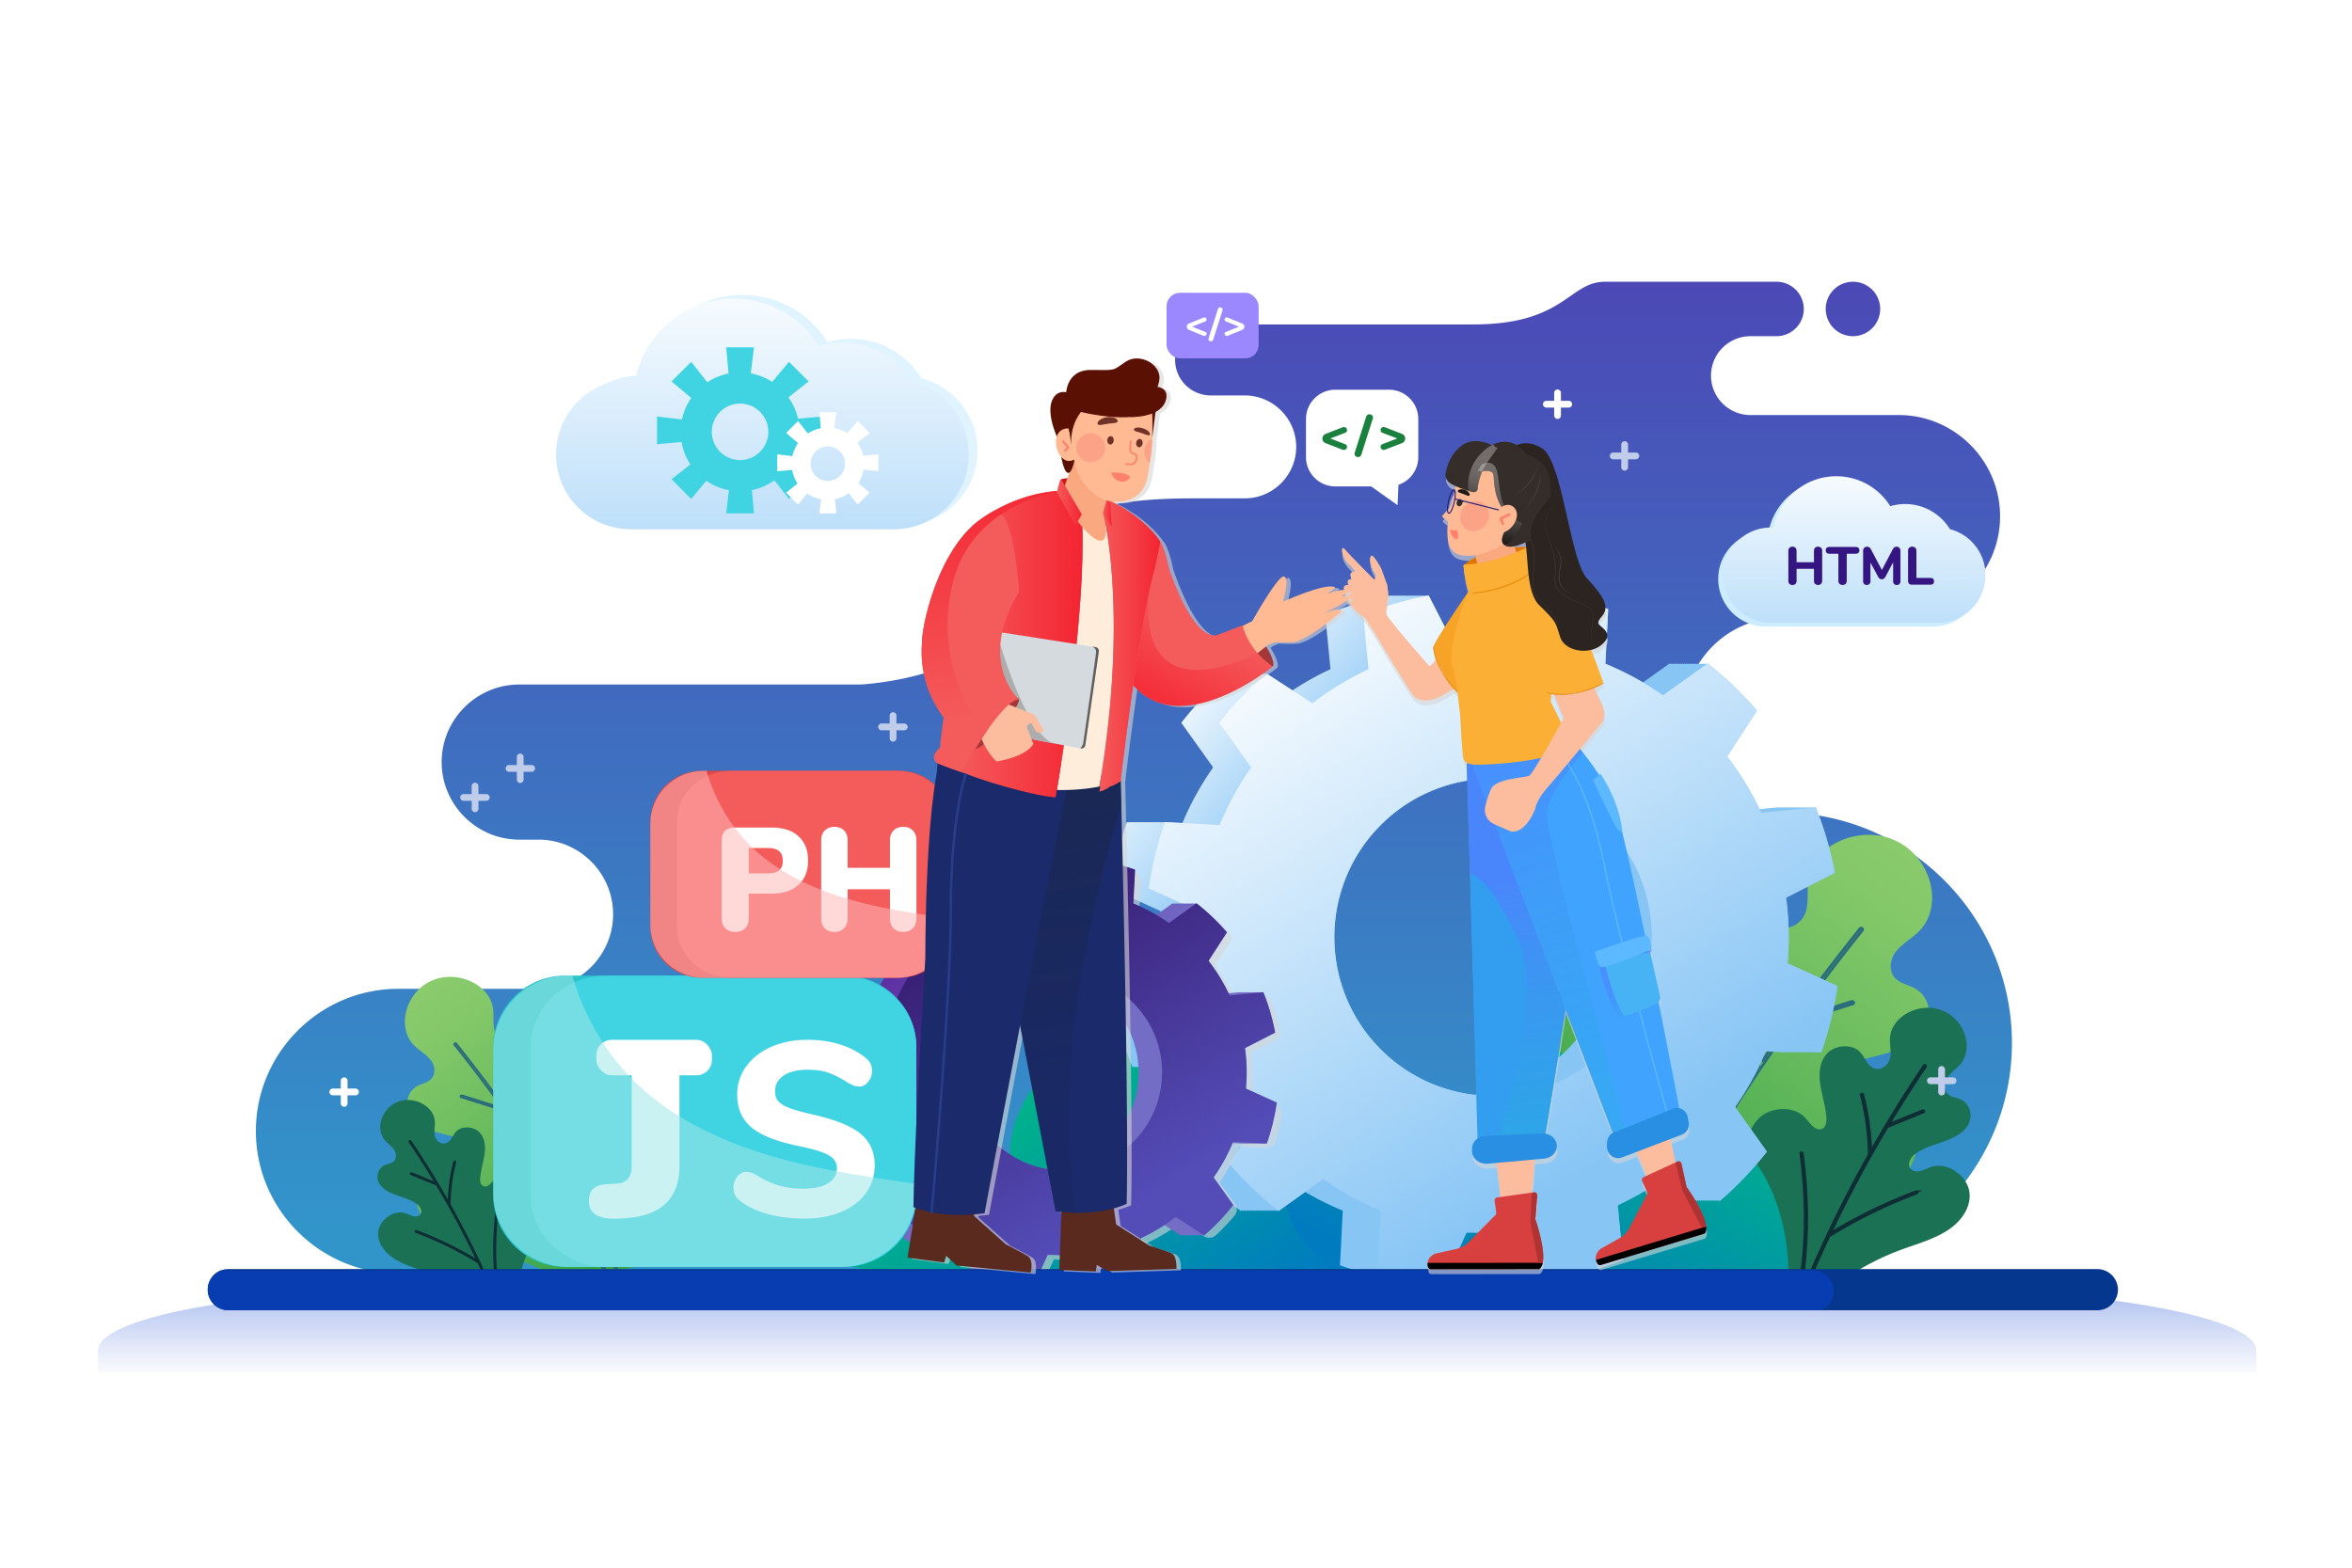 <svg xmlns="http://www.w3.org/2000/svg" xmlns:xlink="http://www.w3.org/1999/xlink" viewBox="0 0 4680 3120"><defs><style>.cls-1{isolation:isolate;}.cls-2,.cls-77{fill:#fff;}.cls-3{fill:url(#linear-gradient);}.cls-14,.cls-15,.cls-16,.cls-17,.cls-18,.cls-4,.cls-76,.cls-77{fill-rule:evenodd;}.cls-4{fill:url(#linear-gradient-2);}.cls-5{fill:url(#linear-gradient-3);}.cls-12,.cls-40,.cls-52,.cls-6,.cls-75{fill:none;}.cls-12,.cls-6{stroke:#2c6d7c;}.cls-12,.cls-13,.cls-38,.cls-40,.cls-42,.cls-52,.cls-6,.cls-75,.cls-8{stroke-miterlimit:10;}.cls-6{stroke-width:5.34px;}.cls-7{fill:#1b7154;}.cls-13,.cls-8{fill:#0e2d34;stroke:#0e2d34;}.cls-75,.cls-8{stroke-width:4.96px;}.cls-9{fill:url(#linear-gradient-4);}.cls-10{fill:url(#linear-gradient-5);}.cls-11{fill:url(#linear-gradient-6);}.cls-12{stroke-width:3.8px;}.cls-13{stroke-width:3.53px;}.cls-14{fill:url(#linear-gradient-7);}.cls-15{fill:url(#linear-gradient-8);}.cls-16,.cls-28{fill:#d6d6d6;}.cls-16,.cls-28,.cls-39,.cls-48,.cls-49,.cls-55,.cls-56,.cls-84{opacity:0.6;}.cls-16,.cls-21,.cls-28,.cls-48,.cls-49,.cls-61,.cls-80,.cls-84,.cls-85{mix-blend-mode:multiply;}.cls-17{fill:url(#linear-gradient-9);}.cls-18{fill:url(#linear-gradient-10);}.cls-19{fill:#29c4cc;}.cls-20{fill:#40d3e2;}.cls-21,.cls-61{opacity:0.55;}.cls-22{fill:#a0e8e8;}.cls-23{fill:#e04646;}.cls-24{fill:#f45b5b;}.cls-25{fill:#ffb8b8;}.cls-26{fill:#06378e;}.cls-27{fill:#083db2;}.cls-29{fill:#fbbd9d;}.cls-30{fill:#d83f3f;}.cls-31{fill:#af3333;}.cls-32{fill:#339eef;}.cls-33,.cls-63{opacity:0.8;}.cls-33{fill:url(#linear-gradient-11);}.cls-34{fill:#40a4ff;}.cls-35{fill:#e27600;}.cls-36{fill:#f9a880;}.cls-37{fill:#f7a328;}.cls-38,.cls-42{fill:#ea9313;stroke:#ea9313;}.cls-38{stroke-width:1.51px;}.cls-39{fill:url(#linear-gradient-12);}.cls-40{stroke:#5cb9ff;stroke-width:2.48px;}.cls-41{fill:#fbb035;}.cls-42{stroke-width:1.78px;}.cls-43{fill:#2b2421;}.cls-44{fill:#ffba94;}.cls-45{fill:#352d29;}.cls-46{fill:#fca286;}.cls-47{fill:#443a36;}.cls-48{fill:url(#linear-gradient-13);}.cls-49{fill:url(#linear-gradient-14);}.cls-50{fill:#ff806d;}.cls-51{fill:#1c1b1a;}.cls-52{stroke:#211f77;stroke-width:2.15px;}.cls-53{fill:#298fe2;}.cls-54{fill:#5cb9ff;}.cls-55{fill:url(#linear-gradient-15);}.cls-56{fill:url(#linear-gradient-16);}.cls-57{fill:#47b2f4;}.cls-58{fill:#592a1d;}.cls-59{fill:#c91720;}.cls-60{fill:#1b2a6b;}.cls-61{fill:url(#linear-gradient-17);}.cls-62{fill:#a53737;}.cls-63{fill:url(#linear-gradient-18);}.cls-64{fill:#ffeddc;}.cls-65{fill:url(#linear-gradient-19);}.cls-66{fill:#d4dadd;}.cls-67{fill:#605f5f;}.cls-68{fill:#adadad;}.cls-69{fill:url(#linear-gradient-20);}.cls-70{fill:#5a1103;}.cls-71{fill:url(#linear-gradient-21);}.cls-72{fill:#703127;}.cls-73{fill:url(#linear-gradient-22);}.cls-74{fill:url(#linear-gradient-23);}.cls-75{stroke:#283d89;}.cls-76{fill:#c0cdea;}.cls-78{fill:#19803e;}.cls-79{fill:#9b88fe;}.cls-81,.cls-85{fill:#ccecff;}.cls-82{fill:url(#linear-gradient-24);}.cls-83{fill:#351582;}.cls-86{fill:url(#linear-gradient-25);}</style><linearGradient id="linear-gradient" x1="2342.3" y1="2753.99" x2="2342.3" y2="2501.21" gradientUnits="userSpaceOnUse"><stop offset="0" stop-color="#fff" stop-opacity="0.6"></stop><stop offset="0.12" stop-color="#f0f3fc" stop-opacity="0.59"></stop><stop offset="0.32" stop-color="#c8d4f4" stop-opacity="0.56"></stop><stop offset="0.57" stop-color="#87a1e8" stop-opacity="0.51"></stop><stop offset="0.87" stop-color="#2e5ad7" stop-opacity="0.44"></stop><stop offset="1" stop-color="#0036ce" stop-opacity="0.4"></stop></linearGradient><linearGradient id="linear-gradient-2" x1="2256.25" y1="2441.1" x2="2256.25" y2="396.19" gradientUnits="userSpaceOnUse"><stop offset="0" stop-color="#3295ca"></stop><stop offset="1" stop-color="#4e42b4"></stop></linearGradient><linearGradient id="linear-gradient-3" x1="12890.9" y1="2435.38" x2="13337.19" y2="3344.91" gradientTransform="matrix(-0.98, -0.17, -0.17, 0.98, 16939.28, 1511.83)" gradientUnits="userSpaceOnUse"><stop offset="0" stop-color="#8ccc6d"></stop><stop offset="0.19" stop-color="#81c768"></stop><stop offset="0.54" stop-color="#62b85b"></stop><stop offset="0.92" stop-color="#39a54a"></stop></linearGradient><linearGradient id="linear-gradient-4" x1="2039.78" y1="2168.88" x2="2431.78" y2="2739.53" gradientUnits="userSpaceOnUse"><stop offset="0" stop-color="#00b488"></stop><stop offset="0.92" stop-color="#007bc0"></stop></linearGradient><linearGradient id="linear-gradient-5" x1="3238.05" y1="2043.65" x2="2920.48" y2="2668.87" xlink:href="#linear-gradient-4"></linearGradient><linearGradient id="linear-gradient-6" x1="2811.07" y1="943.48" x2="3128.78" y2="1590.96" gradientTransform="translate(-2109.98 1511.83) rotate(-9.99)" xlink:href="#linear-gradient-3"></linearGradient><linearGradient id="linear-gradient-7" x1="2338.35" y1="1335.42" x2="2630.55" y2="1595.68" gradientUnits="userSpaceOnUse"><stop offset="0" stop-color="#fff"></stop><stop offset="1" stop-color="#87c5f5"></stop></linearGradient><linearGradient id="linear-gradient-8" x1="2549.19" y1="1187.19" x2="3232.57" y2="2285.72" xlink:href="#linear-gradient-7"></linearGradient><linearGradient id="linear-gradient-9" x1="1726.16" y1="1806.99" x2="2109.13" y2="2148.11" gradientUnits="userSpaceOnUse"><stop offset="0" stop-color="#571d98"></stop><stop offset="1" stop-color="#736dc5"></stop></linearGradient><linearGradient id="linear-gradient-10" x1="1856.46" y1="1715.39" x2="2278.79" y2="2394.27" gradientUnits="userSpaceOnUse"><stop offset="0" stop-color="#321464"></stop><stop offset="1" stop-color="#544db8"></stop></linearGradient><linearGradient id="linear-gradient-11" x1="3101.22" y1="2349.1" x2="3026.79" y2="1749.96" gradientUnits="userSpaceOnUse"><stop offset="0.17" stop-color="#29abe2" stop-opacity="0.6"></stop><stop offset="1" stop-color="#4f80ff"></stop></linearGradient><linearGradient id="linear-gradient-12" x1="3265.36" y1="2115.52" x2="3016.01" y2="1446.88" gradientUnits="userSpaceOnUse"><stop offset="0" stop-color="#29abe2" stop-opacity="0.6"></stop><stop offset="1" stop-color="#4f80ff"></stop></linearGradient><linearGradient id="linear-gradient-13" x1="2994.19" y1="935.34" x2="2968.52" y2="1085.68" gradientUnits="userSpaceOnUse"><stop offset="0" stop-color="#fff" stop-opacity="0.5"></stop><stop offset="1"></stop></linearGradient><linearGradient id="linear-gradient-14" x1="13861.11" y1="3090.51" x2="13844.44" y2="3188.14" gradientTransform="matrix(-0.92, -0.39, -0.39, 0.92, 16919.24, 3492.96)" xlink:href="#linear-gradient-13"></linearGradient><linearGradient id="linear-gradient-15" x1="3172.21" y1="1895.93" x2="3286.34" y2="1895.93" gradientUnits="userSpaceOnUse"><stop offset="0" stop-color="#29abe2" stop-opacity="0"></stop><stop offset="1" stop-color="#4f80ff"></stop></linearGradient><linearGradient id="linear-gradient-16" x1="3303.34" y1="1997.44" x2="3226.42" y2="1937.89" xlink:href="#linear-gradient-15"></linearGradient><linearGradient id="linear-gradient-17" x1="2175.24" y1="2204.57" x2="2092.54" y2="1546.27" gradientUnits="userSpaceOnUse"><stop offset="0" stop-color="#172652" stop-opacity="0.5"></stop><stop offset="1" stop-color="#17263f"></stop></linearGradient><linearGradient id="linear-gradient-18" x1="2417.66" y1="1235.62" x2="2324.87" y2="1399.69" gradientUnits="userSpaceOnUse"><stop offset="0" stop-color="#f45b5b"></stop><stop offset="1" stop-color="#f42432"></stop></linearGradient><linearGradient id="linear-gradient-19" x1="1906.06" y1="1282.04" x2="2154.09" y2="1282.04" xlink:href="#linear-gradient-18"></linearGradient><linearGradient id="linear-gradient-20" x1="2187.66" y1="1282.46" x2="2308.48" y2="1282.46" xlink:href="#linear-gradient-18"></linearGradient><linearGradient id="linear-gradient-21" x1="2194.68" y1="1021.39" x2="2212.05" y2="1021.39" xlink:href="#linear-gradient-18"></linearGradient><linearGradient id="linear-gradient-22" x1="2012.02" y1="1418.15" x2="1943.38" y2="926.92" xlink:href="#linear-gradient-18"></linearGradient><linearGradient id="linear-gradient-23" x1="2102.88" y1="1000.67" x2="2152.5" y2="1000.67" xlink:href="#linear-gradient-18"></linearGradient><linearGradient id="linear-gradient-24" x1="3689.77" y1="902.37" x2="3689.77" y2="1521.03" xlink:href="#linear-gradient-7"></linearGradient><linearGradient id="linear-gradient-25" x1="1516.89" y1="523.12" x2="1516.89" y2="1496.22" xlink:href="#linear-gradient-7"></linearGradient></defs><title>01</title><g class="cls-1"><g id="_01" data-name="01"><rect class="cls-2" width="4680" height="3120"></rect><path class="cls-3" d="M4489.65,2730.65v-43.16c0-70.42-342.07-127.5-764-127.5H959c-422,0-764,57.08-764,127.5v43.16Z"></path><path class="cls-4" d="M1071.49,1967.93H792.38c-155.78,0-283.24,127.45-283.24,283.23h0c0,155.78,127.46,283.23,283.24,283.23H3544.73c252.25,0,458.63-206.39,458.63-458.63h0c0-252.25-206.38-458.64-458.63-458.64h0c-106.66,0-193.91-87.26-193.91-193.92h0c0-106.65,87.25-193.92,193.91-193.92h233.39c110.89,0,201.62-90.73,201.62-201.61h0c0-110.89-90.73-201.62-201.62-201.62H3483a78.71,78.71,0,0,1-78.49-78.49h0A78.71,78.71,0,0,1,3483,669.07h52a54.33,54.33,0,0,0,54.17-54.17h0A54.33,54.33,0,0,0,3535,560.72H3193.65c-71.9,0-79.91,84.94-261.51,84.94H2408.89a70.9,70.9,0,0,0-70.69,70.68h0A70.9,70.9,0,0,0,2408.89,787h67.89c56.32,0,102.41,46.1,102.41,102.42h0c0,56.33-46.09,102.42-102.41,102.42H2374.62c-275.88,0-314.84,72.1-363.16,215.49s-299.25,155-299.25,155H1033.14c-84.88,0-154.34,69.46-154.34,154.35h0c0,84.88,69.45,154.34,154.34,154.34h38.35c81.65,0,148.45,66.8,148.45,148.46h0c0,81.65-66.8,148.46-148.45,148.46ZM3687,669.07a54.18,54.18,0,1,1,54.17-54.17A54.18,54.18,0,0,1,3687,669.07Z"></path><path class="cls-5" d="M3100,2100.36c-2.3,39.64,1.48,79.39,8.55,119.07s17.34,79.2,28,118.4c11.41,41.85,19,85.37,27.56,128.52l238.48,42a838,838,0,0,1,174.67-70.68c52.73-14.75,108.19-25,155.14-50.06s85.13-69.22,81.51-120.65-63.64-102.81-116.82-89.23c-21.47,5.48-47,18.93-63.88,3.6-15.92-14.47-2.94-37.86,13.88-48.83,27.45-17.94,62.4-24.41,95.44-33.16s66.82-21.47,85.14-47.33,13.63-68.12-17.8-85.22c-11.73-6.39-25.93-8.81-36-17.31-16.93-14.31-13.94-39.26-1.78-55.07s31-26.05,45.48-40.14c50.73-49.49,26.42-147.1-45.1-180.86s-165.62,7.89-174.41,77.21c-2.75,21.48,1.46,44.28-5.19,64.76s-30.77,37.95-53.38,28.4c-22.91-9.65-26.6-37.55-41.55-56.24-24.83-31.14-79.61-29.66-107.13-4.7s-33.14,64.43-30.35,101.35,12.59,74.09,10.46,110.65c-.77,12.83-5,27.69-18.52,30.87-21.58,5.12-35.84-21.88-49.16-39.74-31.87-42.64-104.59-45.3-145.31-15.53S3102.81,2051.25,3100,2100.36Z"></path><path class="cls-6" d="M3499.84,2121.26a4141.47,4141.47,0,0,0-220.43,365.4l5.81,1c1.91-3.65,3.86-7.27,5.82-10.91q27.87-51.71,57.35-102.65a1638.42,1638.42,0,0,1,295.33-115.65c3.34-.93.82-5.68-2.5-4.72a1641.15,1641.15,0,0,0-288,112q98.31-169.53,212.89-329.88a3,3,0,0,0,.82-.14l120.16-37.86c3.31-1.06.79-5.77-2.49-4.72q-56.74,17.85-113.48,35.75,64.93-90.45,134.74-177.67c2-2.54-2.64-5.72-4.66-3.18q-66.87,83.43-129.27,169.92-33.69,46.68-65.93,94.25a827.71,827.71,0,0,0-10.64-186.84c-.54-3.25-6-2.64-5.47.62a822.41,822.41,0,0,1,9.92,195C3499.82,2121.05,3499.83,2121.17,3499.84,2121.26Z"></path><path class="cls-6" d="M3250.81,2481.63l5.54,1c26.18-124.74,34.28-252.83,27.91-383.1-.14-3.24-5.74-4-5.58-.73C3285.06,2229,3277,2357,3250.81,2481.63Z"></path><path class="cls-7" d="M3473.9,2305.3c.59,24.33,4.9,48.43,11.22,72.32s14.59,47.52,23.08,70.93c9.09,25,15.92,51.21,23.32,77.15l147.83,13.65a513.92,513.92,0,0,1,103.17-52c31.48-11.67,64.86-20.73,92.28-38.41s48.53-46.58,43.72-77.82-44.06-59.62-75.87-48.64c-12.85,4.43-27.79,13.94-38.85,5.42-10.46-8-3.7-23,6-30.54,15.87-12.34,36.9-18,56.65-25.07s39.74-16.48,49.64-33.2,4.89-42.32-15.18-51.18c-7.48-3.32-16.28-4.08-22.84-8.77-11.06-7.89-10.49-23.28-3.86-33.56s17.65-17.48,25.77-26.82c28.5-32.79,8.73-91.21-36.67-108.24s-100.8,13.17-102.68,56c-.6,13.26,3.12,27,.09,39.83s-16.89,24.74-31.19,20c-14.48-4.74-18.14-21.6-28.22-32.27-16.74-17.77-50.14-14.11-65.69,2.53s-17,41-13.44,63.45,11.42,44.64,12,67.09c.18,7.88-1.67,17.17-9.76,19.79-12.93,4.22-23-11.56-32-21.81-21.62-24.45-66.19-22.4-89.57-2.16S3473.17,2275.14,3473.9,2305.3Z"></path><path class="cls-8" d="M3719.3,2297.92A2538.65,2538.65,0,0,0,3603,2532.3l3.61.33c1-2.33,2-4.63,3-7q14.41-33,29.86-65.61a1004.92,1004.92,0,0,1,174.63-85.54c2-.74.22-3.51-1.76-2.76A1005.48,1005.48,0,0,0,3642,2454.68q51.53-108.54,113.47-212.29a2.06,2.06,0,0,0,.5-.13l71.51-29.19c2-.81.19-3.56-1.76-2.75q-33.78,13.75-67.54,27.55,35.12-58.53,73.38-115.34c1.11-1.66-1.9-3.36-3-1.71q-36.66,54.34-70.43,110.33-18.24,30.22-35.54,60.92a507,507,0,0,0-15.91-113.63c-.49-2-3.82-1.31-3.31.65a503.81,503.81,0,0,1,15.88,118.63C3719.27,2297.79,3719.29,2297.86,3719.3,2297.92Z"></path><path class="cls-8" d="M3585.29,2530.66l3.43.32c9.71-77.54,8.21-156.22-2.24-235.5-.26-2-3.72-2.15-3.45-.16C3593.49,2374.56,3595,2453.19,3585.29,2530.66Z"></path><path class="cls-9" d="M2896.82,2404.14S2691.49,2061.41,2423,2208.66c0,0-126.36-242.51-284.3-126.28s-126.36,242.56-126.36,242.56-321.29-321.23-481.73-85.57,221.13,294,221.13,294h1145.1Z"></path><path class="cls-10" d="M3480.5,2296.54c-62.56-73.84-157.68-140.55-267.21-63.09,0,0-92.15-228.07-207.35-118.76s-92.15,228.12-92.15,228.12-293.74-338-351.33-80.48,161.27,276.48,161.27,276.48h835.13C3558.86,2444.55,3530.17,2355.16,3480.5,2296.54Z"></path><path class="cls-11" d="M1335.68,2256.61c1.64,28.22-1,56.52-6.08,84.76s-12.35,56.39-19.95,84.29c-8.13,29.79-13.53,60.78-19.62,91.5l-169.77,29.89a597.3,597.3,0,0,0-124.35-50.32c-37.53-10.49-77-17.79-110.44-35.63s-60.6-49.28-58-85.89,45.3-73.19,83.16-63.52c15.28,3.9,33.49,13.47,45.47,2.56,11.33-10.3,2.09-26.95-9.88-34.76-19.54-12.77-44.42-17.37-67.94-23.61s-47.57-15.28-60.61-33.69-9.71-48.5,12.67-60.66c8.35-4.56,18.46-6.28,25.6-12.33,12.05-10.19,9.92-27.95,1.26-39.2s-22.09-18.55-32.37-28.58c-36.11-35.23-18.81-104.72,32.11-128.75s117.9,5.61,124.16,55c2,15.3-1.05,31.53,3.69,46.11s21.9,27,38,20.22c16.31-6.88,18.94-26.74,29.58-40,17.68-22.16,56.68-21.1,76.26-3.34s23.6,45.87,21.61,72.15-9,52.74-7.44,78.77c.54,9.14,3.57,19.71,13.18,22,15.36,3.64,25.51-15.58,35-28.3,22.69-30.35,74.46-32.24,103.45-11.05S1333.65,2221.65,1335.68,2256.61Z"></path><path class="cls-12" d="M1051,2271.48a2951.26,2951.26,0,0,1,156.93,260.13l-4.14.73c-1.36-2.6-2.75-5.17-4.15-7.76q-19.83-36.81-40.82-73.07a1166,1166,0,0,0-210.24-82.34c-2.38-.66-.59-4,1.78-3.35a1167.16,1167.16,0,0,1,205,79.7q-70-120.69-151.55-234.84a2.09,2.09,0,0,1-.59-.1l-85.54-27c-2.36-.75-.56-4.1,1.78-3.35q40.39,12.7,80.78,25.44-46.21-64.38-95.92-126.48c-1.44-1.8,1.88-4.06,3.32-2.25q47.61,59.39,92,120.95,24,33.24,46.93,67.1a589.75,589.75,0,0,1,7.57-133c.39-2.31,4.3-1.88,3.9.44a584.49,584.49,0,0,0-7.06,138.8C1051,2271.34,1051,2271.42,1051,2271.48Z"></path><path class="cls-12" d="M1228.28,2528l-3.94.69c-18.64-88.8-24.4-180-19.87-272.73.1-2.3,4.09-2.84,4-.51C1203.9,2348.18,1209.64,2439.31,1228.28,2528Z"></path><path class="cls-7" d="M1069.47,2402.5c-.42,17.32-3.49,34.48-8,51.49s-10.38,33.83-16.43,50.49c-6.47,17.8-11.33,36.46-16.6,54.92l-105.24,9.72a365.48,365.48,0,0,0-73.44-37c-22.41-8.31-46.17-14.76-65.69-27.34s-34.55-33.16-31.13-55.4,31.37-42.44,54-34.63c9.15,3.16,19.79,9.92,27.66,3.86,7.44-5.73,2.64-16.36-4.29-21.74C819,2388.07,804.06,2384,790,2379s-28.3-11.73-35.34-23.64-3.49-30.12,10.8-36.43c5.33-2.36,11.59-2.9,16.26-6.24,7.88-5.62,7.47-16.57,2.75-23.89s-12.57-12.45-18.34-19.09c-20.3-23.35-6.22-64.94,26.1-77.06s71.76,9.37,73.1,39.84c.43,9.45-2.23,19.21-.07,28.36s12,17.61,22.2,14.27,12.92-15.38,20.09-23c11.92-12.65,35.7-10,46.77,1.8s12.11,29.22,9.57,45.17-8.13,31.78-8.52,47.76c-.12,5.61,1.19,12.22,7,14.1,9.2,3,16.38-8.24,22.81-15.53,15.39-17.41,47.12-15.95,63.77-1.54S1070,2381,1069.47,2402.5Z"></path><path class="cls-13" d="M894.78,2397.25a1810.44,1810.44,0,0,1,82.78,166.85l-2.57.24c-.7-1.66-1.42-3.3-2.14-5q-10.26-23.51-21.26-46.71a715.18,715.18,0,0,0-124.32-60.9c-1.42-.53-.16-2.5,1.26-2a716,716,0,0,1,121.26,59Q913.1,2431.57,869,2357.72a1.5,1.5,0,0,1-.35-.09l-50.91-20.78c-1.4-.58-.14-2.54,1.25-2l48.08,19.61q-25-41.67-52.24-82.11c-.79-1.18,1.35-2.39,2.14-1.21q26.1,38.68,50.14,78.54,13,21.51,25.3,43.36a361,361,0,0,1,11.33-80.89c.35-1.39,2.72-.93,2.36.47a358.13,358.13,0,0,0-11.31,84.45A.78.78,0,0,0,894.78,2397.25Z"></path><path class="cls-13" d="M990.18,2562.94l-2.45.22c-6.91-55.2-5.84-111.21,1.6-167.65.18-1.4,2.64-1.53,2.45-.11C984.34,2451.81,983.25,2507.79,990.18,2562.94Z"></path><path class="cls-14" d="M2312.33,1943.8l-97.1,49.64a693.15,693.15,0,0,0,38.08,130.2l3.64-.35.14.35,3.65-.35c0,.12.09.23.13.35l3.65-.35.14.35,3.64-.35.14.35,3.65-.35.14.35,3.64-.35.14.35,3.64-.35.14.35,3.65-.35.14.35,3.64-.35.14.35,3.65-.35c0,.12.09.23.13.35l3.65-.35.14.35,3.64-.35.14.35,3.65-.35c0,.12.09.23.13.35l3.65-.35.14.35,3.64-.35.14.35,3.65-.35c0,.12.09.23.13.35l3.65-.35.14.35,3.64-.35.14.35,3.65-.35c0,.12.09.23.13.35l3.65-.35.14.35,36.25-3.51a587.64,587.64,0,0,0,64.49,104.63l-59.26,91.52a690.72,690.72,0,0,0,98.08,93.74l2-1.43c.6.47,1.18,1,1.78,1.43l2-1.43c.6.47,1.18,1,1.78,1.43l2-1.43c.59.47,1.18,1,1.78,1.43l2-1.43c.6.47,1.18,1,1.78,1.43l2-1.43c.6.47,1.18,1,1.78,1.43l2-1.43c.59.47,1.18,1,1.78,1.43l2-1.43c.6.47,1.18,1,1.78,1.43l2-1.43c.6.47,1.18,1,1.78,1.43l2-1.43c.59.47,1.18,1,1.78,1.43l2-1.43c.6.47,1.18,1,1.78,1.43l2-1.43c.6.47,1.18,1,1.78,1.43l2-1.43c.59.47,1.18,1,1.78,1.43l2-1.43c.6.47,1.18,1,1.78,1.43l2-1.43c.6.47,1.18,1,1.78,1.43l2-1.43c.6.47,1.18,1,1.78,1.43l2-1.43c.6.47,1.18,1,1.78,1.43l2-1.43c.6.47,1.18,1,1.78,1.43l2-1.43c.6.47,1.18,1,1.78,1.43l2-1.43c.6.47,1.18,1,1.78,1.43l2-1.43c.6.47,1.19,1,1.78,1.43l52.9-37.78a586.38,586.38,0,0,0,74.77,37.13l-5.56,108.9a691.62,691.62,0,0,0,131.8,32.14l.25-.54c1.18.17,2.35.38,3.54.54l.24-.54c1.18.17,2.36.38,3.54.54l.25-.54c1.18.17,2.35.38,3.53.54l.25-.54c1.18.17,2.36.38,3.54.54l.24-.54c1.18.17,2.36.38,3.54.54l.25-.54c1.18.17,2.35.38,3.53.54l.25-.54c1.18.17,2.36.38,3.54.54l.25-.54c1.17.17,2.35.38,3.53.54l.25-.54c1.18.17,2.35.38,3.53.54l.25-.54c1.18.17,2.36.38,3.54.54l.25-.54c1.17.17,2.35.38,3.53.54l.25-.54c1.18.17,2.35.38,3.53.54l.25-.54c1.18.17,2.36.38,3.54.54l.25-.54c1.18.17,2.35.38,3.53.54l.25-.54c1.18.17,2.35.38,3.53.54l.25-.54c1.18.17,2.36.38,3.54.54l.25-.54c1.18.17,2.35.38,3.53.54l.25-.54c1.18.17,2.35.38,3.53.54l.25-.54c1.18.17,2.36.38,3.54.54l.25-.54c1.18.17,2.35.38,3.53.54l44.14-97c1.15,0,2.31,0,3.46,0s2.52,0,3.79,0,2.52,0,3.78,0,2.52,0,3.78,0,2.52,0,3.79,0,2.52,0,3.78,0,2.52,0,3.78,0,2.52,0,3.79,0,2.52,0,3.78,0,2.52,0,3.78,0,2.52,0,3.79,0,2.52,0,3.78,0,2.52,0,3.78,0c3.26,0,6.51,0,9.76,0l47,91.9c1.14-.21,2.28-.47,3.43-.69l.35.69c1.15-.21,2.28-.47,3.43-.69l.35.69c1.15-.21,2.29-.47,3.43-.69l.36.69c1.14-.21,2.28-.47,3.43-.69l.35.69c1.15-.21,2.29-.47,3.43-.69l.35.69c1.15-.21,2.29-.47,3.43-.69l.36.69c1.14-.21,2.28-.47,3.43-.69l.35.69c1.15-.21,2.29-.47,3.43-.69l.35.69c1.15-.21,2.29-.47,3.43-.69l.36.69c1.14-.21,2.28-.47,3.43-.69l.35.69c1.15-.21,2.29-.47,3.43-.69l.35.69c1.15-.21,2.29-.47,3.43-.69l.36.69c1.14-.21,2.28-.47,3.43-.69l.35.69c1.15-.21,2.29-.47,3.43-.69l.35.69c1.15-.21,2.29-.47,3.43-.69l.36.69c1.14-.21,2.28-.47,3.43-.69l.35.69c1.15-.21,2.29-.47,3.43-.69l.35.69c1.15-.21,2.29-.47,3.44-.69l.35.69c1.14-.21,2.28-.47,3.43-.69l.35.69c1.15-.21,2.29-.47,3.43-.69l.35.69a691.42,691.42,0,0,0,130.22-38.08l-10.51-108.53a588.15,588.15,0,0,0,75.59-42.22l51.89,33.62,1.61-1.42,2.18,1.42,1.6-1.42,2.18,1.42,1.6-1.42,2.18,1.42,1.61-1.42,2.18,1.42,1.6-1.42,2.18,1.42,1.6-1.42,2.18,1.42,1.61-1.42,2.18,1.42,1.6-1.42,2.18,1.42,1.6-1.42,2.18,1.42,1.61-1.42,2.18,1.42,1.6-1.42,2.18,1.42,1.6-1.42,2.18,1.42,1.61-1.42,2.18,1.42,1.6-1.42,2.18,1.42,1.6-1.42,2.18,1.42,1.61-1.42,2.18,1.42,1.6-1.42,2.18,1.42,1.6-1.42,2.18,1.42,1.61-1.42,2.18,1.42,1.6-1.42,2.18,1.42a691.35,691.35,0,0,0,93.73-98.1l-63.37-88.73a589.28,589.28,0,0,0,61.12-110.82l34.85,1.79.06-.19,3.72.19a1.46,1.46,0,0,1,.07-.19l3.72.19.06-.19,3.72.19.06-.19,3.72.19a1.46,1.46,0,0,1,.07-.19l3.72.19.06-.19,3.72.19.06-.19,3.72.19a1.46,1.46,0,0,1,.07-.19l3.72.19.06-.19,3.72.19.06-.19,3.72.19a1.46,1.46,0,0,1,.07-.19l3.72.19.06-.19,3.72.19.06-.19,3.72.19c0-.06,0-.13.07-.19l3.72.19.06-.19,3.72.19.06-.19,3.72.19a1.46,1.46,0,0,0,.07-.19l3.72.19.06-.19,3.72.19.06-.19,3.72.19a1.46,1.46,0,0,0,.07-.19l3.72.19a691.61,691.61,0,0,0,32.13-131.82l-99.25-45.18a588.73,588.73,0,0,0-3-130.6l97.09-49.61A692,692,0,0,0,3613,1606.77l-3.65.35c0-.12-.09-.24-.14-.35l-3.64.35c-.05-.12-.09-.24-.14-.35l-3.65.35c0-.12-.09-.24-.13-.35l-3.65.35c-.05-.12-.09-.24-.14-.35l-3.64.35c0-.12-.09-.24-.14-.35l-3.65.35c0-.12-.09-.24-.13-.35l-3.65.35c-.05-.12-.09-.24-.14-.35l-3.64.35c0-.12-.09-.24-.14-.35l-3.65.35c0-.12-.09-.24-.13-.35l-3.65.35c-.05-.12-.09-.24-.14-.35l-3.64.35c-.05-.12-.09-.24-.14-.35l-3.65.35c0-.12-.09-.24-.13-.35l-3.65.35c0-.12-.09-.24-.14-.35l-3.64.35c-.05-.12-.09-.24-.14-.35l-3.65.35c0-.12-.09-.24-.13-.35l-3.65.35c0-.12-.09-.24-.14-.35l-3.64.35c-.05-.12-.09-.24-.14-.35l-3.65.35c0-.12-.09-.24-.13-.35l-3.65.35c-.05-.12-.09-.24-.14-.35l-3.64.35c0-.12-.09-.24-.14-.35l-36.26,3.51a586.51,586.51,0,0,0-64.5-104.6l59.28-91.55a691.78,691.78,0,0,0-98.08-93.74l-2,1.43c-.6-.47-1.18-1-1.78-1.43l-2,1.43c-.6-.47-1.18-1-1.78-1.43l-2,1.43c-.6-.47-1.18-1-1.78-1.43l-2,1.43c-.6-.47-1.18-1-1.78-1.43l-2,1.43c-.6-.47-1.18-1-1.78-1.43l-2,1.43c-.6-.47-1.18-1-1.78-1.43l-2,1.43c-.6-.47-1.18-1-1.78-1.43l-2,1.43c-.6-.47-1.19-1-1.78-1.43l-2,1.43c-.6-.47-1.18-1-1.78-1.43l-2,1.43c-.6-.47-1.18-1-1.78-1.43l-2,1.43c-.6-.47-1.19-1-1.78-1.43l-2,1.43c-.6-.47-1.18-1-1.78-1.43l-2,1.43c-.6-.47-1.18-1-1.78-1.43l-2,1.43c-.59-.47-1.18-1-1.78-1.43l-2,1.43c-.6-.47-1.18-1-1.78-1.43l-2,1.43c-.6-.47-1.18-1-1.78-1.43l-2,1.43c-.59-.47-1.18-1-1.78-1.43l-2,1.43c-.6-.47-1.18-1-1.78-1.43l-2,1.43c-.6-.47-1.18-1-1.78-1.43l-2,1.43c-.59-.47-1.18-1-1.78-1.43l-52.9,37.78a586.39,586.39,0,0,0-74.77-37.13l5.56-108.9a691.44,691.44,0,0,0-131.8-32.14l-.25.54c-1.18-.17-2.35-.37-3.53-.54l-.25.54-3.54-.54-.24.54-3.54-.54-.25.54c-1.18-.17-2.35-.37-3.53-.54l-.25.54-3.54-.54-.24.54-3.54-.54-.25.54c-1.18-.17-2.35-.37-3.53-.54l-.25.54-3.54-.54-.25.54c-1.17-.17-2.35-.37-3.53-.54l-.25.54c-1.18-.17-2.35-.37-3.53-.54l-.25.54-3.54-.54-.25.54c-1.17-.17-2.35-.37-3.53-.54l-.25.54c-1.18-.17-2.35-.37-3.53-.54l-.25.54-3.54-.54-.25.54c-1.18-.17-2.35-.37-3.53-.54l-.25.54c-1.18-.17-2.35-.37-3.53-.54l-.25.54-3.54-.54-.25.54c-1.18-.17-2.35-.37-3.53-.54l-.25.54c-1.18-.17-2.35-.37-3.53-.54l-.25.54-3.54-.54-44.13,97H2899.5c-3.25,0-6.5,0-9.76.06l-47-91.91c-1.15.21-2.29.47-3.43.69l-.35-.69c-1.15.21-2.29.47-3.43.69l-.36-.69c-1.14.21-2.28.47-3.43.69l-.35-.69c-1.15.21-2.29.47-3.43.69l-.35-.69c-1.15.21-2.29.47-3.43.69l-.36-.69c-1.14.21-2.28.47-3.43.69l-.35-.69c-1.15.21-2.29.47-3.43.69l-.35-.69c-1.15.21-2.29.47-3.43.69l-.36-.69c-1.14.21-2.28.47-3.43.69l-.35-.69c-1.15.21-2.29.47-3.43.69l-.35-.69c-1.15.21-2.29.47-3.43.69l-.36-.69c-1.14.21-2.28.47-3.43.69l-.35-.69c-1.15.21-2.29.47-3.43.69l-.35-.69c-1.15.21-2.29.47-3.44.69l-.35-.69c-1.14.21-2.28.47-3.43.69l-.35-.69c-1.15.21-2.29.47-3.43.69l-.35-.69c-1.15.21-2.29.47-3.44.69l-.35-.69c-1.14.21-2.28.47-3.43.69l-.35-.69c-1.15.21-2.29.47-3.43.69l-.36-.69c-1.14.21-2.28.47-3.43.69l-.35-.69a692.38,692.38,0,0,0-130.21,38.08l10.51,108.53A589.89,589.89,0,0,0,2571.8,1374l-51.9-33.62-1.6,1.42-2.18-1.42-1.6,1.42-2.18-1.42c-.55.47-1.07,1-1.61,1.42l-2.18-1.42-1.6,1.42-2.18-1.42-1.6,1.42-2.19-1.42-1.6,1.42-2.18-1.42-1.6,1.42-2.18-1.42-1.61,1.42-2.18-1.42-1.6,1.42-2.18-1.42-1.6,1.42-2.18-1.42-1.61,1.42-2.18-1.42-1.6,1.42-2.18-1.42-1.6,1.42-2.18-1.42-1.61,1.42-2.18-1.42-1.6,1.42-2.18-1.42-1.6,1.42-2.18-1.42-1.61,1.42-2.18-1.42-1.6,1.42-2.18-1.42-1.6,1.42-2.18-1.42-1.61,1.42-2.18-1.42a692.86,692.86,0,0,0-93.73,98.09l63.37,88.77A587.55,587.55,0,0,0,2352.76,1638l-34.85-1.79c0,.06,0,.13-.07.19l-3.72-.19-.06.19-3.72-.19-.06.19-3.72-.19a1.46,1.46,0,0,0-.07.19l-3.72-.19-.06.19-3.72-.19-.06.19-3.72-.19a1.46,1.46,0,0,0-.07.19l-3.72-.19-.06.19-3.72-.19-.06.19-3.72-.19a1.46,1.46,0,0,0-.07.19l-3.72-.19-.06.19-3.72-.19-.06.19-3.72-.19a1.46,1.46,0,0,0-.07.19l-3.72-.19-.06.19-3.72-.19a1.46,1.46,0,0,1-.07.19l-3.71-.19a1.46,1.46,0,0,0-.07.19l-3.72-.19-.06.19-3.72-.19a1.46,1.46,0,0,1-.07.19l-3.71-.19a1.46,1.46,0,0,0-.07.19l-3.72-.19-.06.19-3.72-.19A691.61,691.61,0,0,0,2210.11,1768l99.25,45.18A588.13,588.13,0,0,0,2312.33,1943.8Zm811.38,139.65a314.58,314.58,0,0,1-190.63,95.35,314.35,314.35,0,0,1-180.35-85.19C2626.67,1973.15,2622.12,1773,2742.57,1647a314.47,314.47,0,0,1,190.62-95.33,314.4,314.4,0,0,1,180.37,85.17C3239.62,1757.26,3244.17,1957.39,3123.71,2083.45Z"></path><path class="cls-15" d="M3189.23,1636.8c126.05,120.46,130.61,320.59,10.15,446.65s-320.6,130.62-446.65,10.16S2622.12,1773,2742.57,1647,3063.16,1516.36,3189.23,1636.8Zm-699.7-109.6a588,588,0,0,0-62.72,114.58l-108.9-5.58A692.39,692.39,0,0,0,2285.77,1768L2385,1813.2a588.13,588.13,0,0,0,3,130.6l-97.11,49.64a693.18,693.18,0,0,0,38.09,130.2l108.55-10.51a588.18,588.18,0,0,0,67.86,111.63l-59.26,91.52A691.18,691.18,0,0,0,2544.2,2410l88.76-63.38a587.53,587.53,0,0,0,114.58,62.73l-5.56,108.9a691.62,691.62,0,0,0,131.8,32.14l45.17-99.25a589.38,589.38,0,0,0,130.61-3l49.64,97.09a691.54,691.54,0,0,0,130.21-38.08l-10.51-108.53a588.74,588.74,0,0,0,111.63-67.89l91.52,59.29a691.35,691.35,0,0,0,93.73-98.1l-63.37-88.73a589.1,589.1,0,0,0,62.74-114.61l108.9,5.58a691.61,691.61,0,0,0,32.13-131.82l-99.25-45.18a588.73,588.73,0,0,0-3-130.6l97.09-49.61A692,692,0,0,0,3613,1606.77l-108.55,10.51a587.73,587.73,0,0,0-67.88-111.6l59.28-91.55a691.78,691.78,0,0,0-98.08-93.74L3309,1383.77A587.48,587.48,0,0,0,3194.41,1321l5.56-108.9a691.44,691.44,0,0,0-131.8-32.14L3023,1279.25a588.71,588.71,0,0,0-130.6,3l-49.64-97.1a692.38,692.38,0,0,0-130.21,38.08l10.51,108.53a588.83,588.83,0,0,0-111.63,67.89l-91.53-59.29a692.86,692.86,0,0,0-93.73,98.09Z"></path><path class="cls-16" d="M2264.14,2003c79.05,75.55,80.78,201.79,2.93,279.45-73.32,73.14-192.68,75.84-269.22,6.1-81.27-74.05-85.27-200.22-9.74-279.27C2062.55,1931.32,2186.23,1928.52,2264.14,2003Zm-432.41-67.73A363.62,363.62,0,0,0,1793,2006l-67.3-3.45a428.24,428.24,0,0,0-19.85,81.47l61.33,27.92a364.34,364.34,0,0,0,1.84,80.71l-60,30.67a427.81,427.81,0,0,0,23.54,80.47l67.08-6.5a363,363,0,0,0,41.94,69l-36.63,56.56a427.48,427.48,0,0,0,60.62,57.93l54.84-39.17a363.46,363.46,0,0,0,70.82,38.77l-3.44,67.3a427.5,427.5,0,0,0,81.45,19.86l27.92-61.33a363.71,363.71,0,0,0,80.71-1.84l30.68,60a427,427,0,0,0,80.47-23.53l-6.5-67.07a363.42,363.42,0,0,0,69-42l44,28.53a19.54,19.54,0,0,0,23.83-2,428.77,428.77,0,0,0,37.08-38.81,19.52,19.52,0,0,0,.87-23.89l-30.5-42.7a363.82,363.82,0,0,0,38.78-70.83l51,2.62A21.21,21.21,0,0,0,2538,2270a425.92,425.92,0,0,0,12.07-49.52,21.23,21.23,0,0,0-12.18-23l-46.52-21.17a363.73,363.73,0,0,0-1.84-80.71l47.48-24.26a18.45,18.45,0,0,0,9.65-20.39,427.72,427.72,0,0,0-19-62.2,6.14,6.14,0,0,0-6.31-3.85l-62.48,6.05a363.37,363.37,0,0,0-41.94-69l31-47.87a13.72,13.72,0,0,0-1.36-16.65,428.07,428.07,0,0,0-45.36-43.35,13.71,13.71,0,0,0-16.69-.61l-46.42,33.14a362.52,362.52,0,0,0-70.81-38.76l2.76-54a17.44,17.44,0,0,0-12.13-17.53,427.6,427.6,0,0,0-68.64-15.6L2161.41,1782a363.71,363.71,0,0,0-80.71,1.84l-30.68-60a427.81,427.81,0,0,0-80.47,23.54l6.5,67.07a364.09,364.09,0,0,0-69,42l-56.56-36.64a428.53,428.53,0,0,0-57.93,60.62Z"></path><path class="cls-17" d="M1710.08,2183l-60,30.68a427.93,427.93,0,0,0,23.54,80.46l2.25-.22c0,.08.06.15.08.22l2.26-.22c0,.08,0,.15.08.22l2.26-.22a1.43,1.43,0,0,0,.08.22l2.25-.22.09.22,2.25-.22.09.22,2.25-.22.09.22,2.25-.22c0,.08,0,.15.08.22l2.26-.22c0,.08,0,.15.08.22l2.25-.22.09.22,2.25-.22.09.22,2.25-.22.09.22,2.25-.22c0,.08.05.15.08.22l2.26-.22c0,.08,0,.15.08.22l2.26-.22a1.43,1.43,0,0,0,.08.22l2.25-.22.09.22,2.25-.22.09.22,2.25-.22c0,.08.06.15.08.22l2.26-.22c0,.08.05.15.08.22l2.26-.22c0,.08,0,.15.08.22l2.25-.22.09.22,22.4-2.17a363.43,363.43,0,0,0,39.86,64.66L1746,2413.16a426.92,426.92,0,0,0,60.62,57.93l1.23-.88,1.1.88,1.24-.88,1.1.88,1.24-.88,1.1.88,1.24-.88,1.1.88,1.24-.88,1.1.88,1.24-.88,1.1.88,1.23-.88,1.1.88,1.24-.88,1.1.88,1.24-.88,1.1.88,1.24-.88,1.1.88,1.24-.88,1.1.88,1.23-.88,1.1.88,1.24-.88,1.1.88,1.24-.88,1.1.88,1.24-.88,1.1.88,1.24-.88,1.1.88,1.24-.88c.36.29.72.59,1.1.88l1.23-.88,1.1.88,1.24-.88,1.1.88,1.24-.88,1.1.88,32.69-23.34a363.15,363.15,0,0,0,46.21,22.94l-3.44,67.3a428.28,428.28,0,0,0,81.45,19.87l.16-.34,2.18.34.16-.34,2.18.34.15-.34,2.19.34.15-.34,2.19.34.15-.34,2.19.34.15-.34,2.18.34.16-.34,2.18.34.15-.34,2.19.34.15-.34,2.19.34.15-.34,2.19.34.15-.34,2.18.34.16-.34,2.18.34.16-.34,2.18.34.15-.34,2.19.34.15-.34,2.19.34.15-.34,2.18.34.16-.34,2.18.34.16-.34,2.18.34.15-.34,2.19.34.15-.34,2.19.34,27.27-59.94h30.2c2,0,4,0,6,0l29,56.79c.71-.13,1.41-.28,2.12-.42l.22.42c.71-.13,1.41-.28,2.12-.42l.22.42,2.12-.42.21.42c.71-.13,1.42-.28,2.12-.42l.22.42c.71-.13,1.41-.28,2.12-.42l.22.42c.71-.13,1.41-.28,2.12-.42l.22.42c.71-.13,1.41-.28,2.12-.42l.22.42c.71-.13,1.41-.28,2.12-.42l.21.42c.71-.13,1.42-.28,2.12-.42l.22.42c.71-.13,1.42-.28,2.12-.42l.22.42c.71-.13,1.41-.28,2.12-.42l.22.42c.71-.13,1.41-.28,2.12-.42l.22.42c.71-.13,1.41-.28,2.12-.42l.22.42,2.12-.42.21.42c.71-.13,1.42-.28,2.12-.42l.22.42c.71-.13,1.41-.28,2.12-.42l.22.42c.71-.13,1.41-.28,2.12-.42l.22.42c.71-.13,1.41-.28,2.12-.42l.22.42,2.12-.42.21.42c.71-.13,1.42-.28,2.12-.42l.22.42a427,427,0,0,0,80.47-23.53l-6.49-67.07a363.64,363.64,0,0,0,46.72-26.09l32.06,20.77,1-.87,1.34.87,1-.87,1.35.87,1-.87,1.35.87,1-.87,1.35.87,1-.87,1.34.87,1-.87,1.34.87,1-.87,1.35.87,1-.87,1.35.87,1-.87,1.35.87,1-.87,1.35.87,1-.87,1.34.87,1-.87,1.35.87,1-.87,1.35.87,1-.87,1.35.87,1-.87,1.35.87,1-.87,1.34.87,1-.87,1.34.87,1-.87,1.35.87,1-.87,1.35.87,1-.87,1.35.87a427.43,427.43,0,0,0,57.92-60.62l-39.16-54.84a363.38,363.38,0,0,0,37.77-68.48l21.54,1.1a.49.49,0,0,1,0-.11l2.3.11,0-.11,2.3.11a.49.49,0,0,0,0-.11l2.3.11a.49.49,0,0,0,0-.11l2.3.11s0-.07,0-.11l2.3.11a.49.49,0,0,1,0-.11l2.3.11a.49.49,0,0,1,0-.11l2.29.11a.49.49,0,0,0,0-.11l2.3.11a.49.49,0,0,0,0-.11l2.3.11s0-.07,0-.11l2.3.11a.49.49,0,0,1,0-.11l2.3.11a.49.49,0,0,1,0-.11l2.29.11a.49.49,0,0,0,0-.11l2.3.11a.49.49,0,0,0,0-.11l2.3.11s0-.07,0-.11l2.3.11s0-.07,0-.11l2.3.11a.49.49,0,0,1,0-.11l2.3.11a.49.49,0,0,1,0-.11l2.29.11a.49.49,0,0,0,0-.11l2.3.11a.49.49,0,0,0,0-.11l2.3.11a427.23,427.23,0,0,0,19.86-81.46l-61.34-27.92a363.74,363.74,0,0,0-1.83-80.71l60-30.66a428,428,0,0,0-23.53-80.49l-2.25.22-.09-.22-2.25.22-.09-.22-2.25.22-.09-.22-2.25.22c0-.07-.05-.14-.08-.22l-2.26.22c0-.07-.05-.14-.08-.22l-2.26.22c0-.07,0-.14-.08-.22l-2.25.22-.09-.22-2.25.22-.09-.22-2.25.22a1.43,1.43,0,0,1-.08-.22l-2.26.22c0-.07,0-.14-.08-.22l-2.26.22c0-.07,0-.14-.08-.22l-2.25.22-.09-.22-2.25.22-.09-.22-2.25.22-.09-.22-2.25.22c0-.07,0-.14-.08-.22l-2.26.22c0-.07-.05-.14-.08-.22l-2.26.22c0-.07-.05-.14-.08-.22l-2.25.22-.09-.22-2.25.22-.09-.22-2.25.22a1.43,1.43,0,0,1-.08-.22l-22.41,2.17a362.69,362.69,0,0,0-39.86-64.64l36.63-56.57a426.85,426.85,0,0,0-60.61-57.93l-1.24.88-1.1-.88-1.24.88-1.1-.88-1.23.88-1.1-.88-1.24.88-1.1-.88-1.24.88-1.1-.88-1.24.88-1.1-.88-1.24.88-1.1-.88-1.23.88-1.1-.88-1.24.88-1.1-.88-1.24.88-1.1-.88-1.24.88-1.1-.88-1.24.88-1.1-.88-1.24.88c-.36-.29-.72-.59-1.1-.88l-1.23.88-1.1-.88-1.24.88-1.1-.88-1.24.88-1.1-.88-1.24.88-1.1-.88-1.24.88-1.1-.88-1.23.88-1.1-.88-1.24.88-1.1-.88-32.7,23.34a363,363,0,0,0-46.2-22.94l3.43-67.3a428.09,428.09,0,0,0-81.45-19.87l-.15.34-2.19-.34-.15.34-2.19-.34-.15.34-2.18-.34-.16.34-2.18-.34-.16.34-2.18-.34-.15.34-2.19-.34-.15.34-2.19-.34-.15.34-2.19-.34-.15.34-2.18-.34-.16.34-2.18-.34-.16.34-2.18-.34-.15.34-2.19-.34-.15.34-2.19-.34-.15.34-2.18-.34-.16.34-2.18-.34-.16.34-2.18-.34-.15.34-2.19-.34-.15.34-2.19-.34-.15.34-2.19-.34-.15.34-2.18-.34-27.28,59.93H2101c-.78,0-1.56,0-2.34,0s-1.55,0-2.33,0-1.56,0-2.34,0-1.56,0-2.34,0-1.56,0-2.34,0-1.56,0-2.34,0-1.56,0-2.34,0-1.55,0-2.33,0-1.56,0-2.34,0-1.56,0-2.34,0-1.56,0-2.34,0-1.56,0-2.34,0c-2,0-4,0-6,0l-29-56.8-2.12.43-.22-.43-2.12.43-.22-.43-2.12.43-.22-.43-2.12.43-.22-.43-2.12.43-.21-.43-2.12.43-.22-.43-2.12.43-.22-.43-2.12.43-.22-.43-2.12.43-.22-.43-2.12.43-.22-.43-2.12.43-.21-.43-2.12.43-.22-.43-2.12.43-.22-.43-2.12.43-.22-.43-2.12.43-.22-.43-2.12.43-.21-.43-2.12.43-.22-.43-2.12.43-.22-.43-2.12.43-.22-.43-2.12.43-.22-.43a427.81,427.81,0,0,0-80.47,23.54l6.5,67.07a364.18,364.18,0,0,0-46.72,26.09L1838.36,1810l-1,.87L1836,1810l-1,.87-1.35-.87c-.33.28-.65.58-1,.87l-1.34-.87c-.34.28-.66.58-1,.87L1829,1810c-.34.28-.66.58-1,.87l-1.35-.87c-.33.28-.66.58-1,.87l-1.35-.87-1,.87L1822,1810l-1,.87-1.34-.87c-.34.28-.66.58-1,.87l-1.34-.87c-.34.28-.66.58-1,.87L1815,1810l-1,.87-1.35-.87c-.33.28-.66.58-1,.87l-1.35-.87-1,.87L1808,1810l-1,.87-1.34-.87c-.34.28-.66.58-1,.87l-1.35-.87c-.34.28-.66.58-1,.87L1801,1810c-.33.28-.66.58-1,.87l-1.35-.87-1,.87-1.35-.87-1,.87-1.34-.87c-.34.28-.66.58-1,.87l-1.35-.87a428,428,0,0,0-57.93,60.62l39.16,54.85a363.57,363.57,0,0,0-37.76,68.47l-21.54-1.11a.56.56,0,0,0,0,.12l-2.3-.12s0,.08,0,.12l-2.3-.12a.56.56,0,0,1,0,.12l-2.3-.12a.56.56,0,0,1,0,.12l-2.29-.12a.56.56,0,0,0,0,.12l-2.3-.12a.56.56,0,0,0,0,.12l-2.3-.12s0,.08,0,.12l-2.3-.12a.56.56,0,0,1,0,.12l-2.3-.12a.56.56,0,0,1,0,.12l-2.3-.12,0,.12-2.3-.12a.56.56,0,0,0,0,.12l-2.3-.12a.56.56,0,0,0,0,.12l-2.3-.12s0,.08,0,.12l-2.3-.12a.56.56,0,0,1,0,.12l-2.3-.12a.56.56,0,0,1,0,.12l-2.29-.12a.56.56,0,0,0,0,.12l-2.3-.12a.56.56,0,0,0,0,.12l-2.3-.12s0,.08,0,.12l-2.3-.12a.56.56,0,0,1,0,.12l-2.3-.12a.56.56,0,0,1,0,.12l-2.29-.12a427.51,427.51,0,0,0-19.86,81.47l61.34,27.92A363.74,363.74,0,0,0,1710.08,2183Zm501.43,86.31a194.43,194.43,0,0,1-117.81,58.92,194.31,194.31,0,0,1-111.46-52.65c-77.9-74.44-80.71-198.12-6.27-276a194.36,194.36,0,0,1,117.8-58.91,194.3,194.3,0,0,1,111.47,52.64C2283.14,2067.69,2286,2191.37,2211.51,2269.28Z"></path><path class="cls-18" d="M2252,1993.25c77.91,74.44,80.72,198.12,6.28,276s-198.13,80.72-276,6.27-80.71-198.12-6.27-276S2174.1,1918.81,2252,1993.25Zm-432.41-67.74a363.34,363.34,0,0,0-38.76,70.81l-67.3-3.45a427.51,427.51,0,0,0-19.86,81.47l61.34,27.92a363.74,363.74,0,0,0,1.83,80.71l-60,30.68a428.67,428.67,0,0,0,23.54,80.46l67.08-6.5a363.53,363.53,0,0,0,41.94,69l-36.62,56.56a426.85,426.85,0,0,0,60.61,57.93l54.85-39.17a363.38,363.38,0,0,0,70.81,38.77l-3.43,67.3a427.91,427.91,0,0,0,81.45,19.87l27.91-61.34a363.8,363.8,0,0,0,80.72-1.84l30.67,60a427,427,0,0,0,80.47-23.53l-6.49-67.07a363.34,363.34,0,0,0,69-42l56.57,36.64a427.43,427.43,0,0,0,57.92-60.62l-39.16-54.84a364,364,0,0,0,38.77-70.82l67.3,3.44a427.23,427.23,0,0,0,19.86-81.46l-61.34-27.92a363.74,363.74,0,0,0-1.83-80.71l60-30.66a428,428,0,0,0-23.53-80.49l-67.08,6.5a363.73,363.73,0,0,0-42-69l36.63-56.57a426.85,426.85,0,0,0-60.61-57.93L2326,1836.88a362.85,362.85,0,0,0-70.81-38.77l3.43-67.3a428.09,428.09,0,0,0-81.45-19.87l-27.92,61.34a363.71,363.71,0,0,0-80.71,1.84l-30.67-60a427.91,427.91,0,0,0-80.48,23.54l6.5,67.07a363.93,363.93,0,0,0-69,42L1838.36,1810a427.38,427.38,0,0,0-57.92,60.62Z"></path><path class="cls-19" d="M1823.32,2083.68v295.77c0,78.43-64.13,142-143.23,142H1124.68c-79.11,0-143.23-63.57-143.23-142V2083.68c0-78.43,64.12-142,143.23-142h555.41C1759.19,1941.68,1823.32,2005.25,1823.32,2083.68Z"></path><path class="cls-20" d="M1823.32,2083.68v295.77c0,78.43-67.39,142-150.51,142h-466c-83.13,0-150.51-63.57-150.51-142V2083.68c0-78.43,67.38-142,150.51-142h466C1755.93,1941.68,1823.32,2005.25,1823.32,2083.68Z"></path><path class="cls-2" d="M1527.92,2416.14q-33.47-9.1-54.62-25.85c-4.93-3.59-8.45-7.43-10.58-11.56s-3.21-9.27-3.21-15.48a33.17,33.17,0,0,1,7.65-21.66c5.07-6.23,10.9-9.37,17.45-9.37a32.88,32.88,0,0,1,10.58,1.75,65.14,65.14,0,0,1,12.55,6.14,166.66,166.66,0,0,0,42.82,19.45,175.06,175.06,0,0,0,47.73,6.14q32.48,0,49.71-10.83t17.21-31q0-15.26-16-24.61t-56.85-17.72q-45.78-9.32-73.07-22.62t-39.88-33q-12.53-19.69-12.55-47.74a93.16,93.16,0,0,1,18-55.86q18-24.82,49.72-38.88t71.6-14q69.88,0,115.16,34.95,7.35,5.9,10.56,12.06a32.17,32.17,0,0,1,3.2,15,33.34,33.34,0,0,1-7.62,21.65q-7.65,9.36-17.48,9.34a33.62,33.62,0,0,1-10.07-1.45,71.14,71.14,0,0,1-13.06-6.41q-20.17-12.83-37.14-19.18t-43.06-6.41q-30,0-47.24,11.56t-17.23,31.75q0,11.79,6.65,19.42t22.14,13.54q15.51,5.89,44,12.31,66.9,14.74,96.2,37.89t29.28,63.48q0,31.49-17.48,55.61t-49.2,37.38q-31.75,13.32-73.58,13.3Q1561.4,2425.24,1527.92,2416.14Z"></path><path class="cls-2" d="M1171.75,2390.31q0-16.56,8.73-24.61t27.72-9l17.45-.95q15.4-.47,23.36-9.23t8-23.9V2129q0-19.41,12.83-31t34.91-11.6q21,0,34.14,11.6t13.1,31V2321.2q0,47.34-27,73.61t-80.34,29.58l-16.43,1Q1171.74,2427.69,1171.75,2390.31Z"></path><rect class="cls-2" x="1186.68" y="2069.44" width="229.91" height="70.66" rx="30.61"></rect><g class="cls-21"><path class="cls-22" d="M1653.9,2329.16c-134.21-25.69-269.6-69.19-372.09-158.84-69-60.39-117.6-141.11-143.11-228.64h-7.58c-82.66,0-149.67,66.44-149.67,148.39v283c0,81.95,67,148.39,149.67,148.39h542.52c82.67,0,149.68-66.44,149.68-148.39v-16.83C1766.71,2348,1710,2339.9,1653.9,2329.16Z"></path></g><path class="cls-23" d="M1892,1634.93V1845c0,55.7-45.54,100.85-101.73,100.85H1395.79c-56.19,0-101.73-45.15-101.73-100.85V1634.93c0-55.71,45.54-100.86,101.73-100.86h394.47C1846.45,1534.07,1892,1579.22,1892,1634.93Z"></path><path class="cls-24" d="M1892,1634.93V1845c0,55.7-47.86,100.85-106.9,100.85h-331c-59,0-106.89-45.15-106.89-100.85V1634.93c0-55.71,47.85-100.86,106.89-100.86h331C1844.13,1534.07,1892,1579.22,1892,1634.93Z"></path><path class="cls-2" d="M1443.24,1847.69q-7.17-7.17-7.16-19.45V1671.82q0-12,6.43-18.42t18.42-6.43h74.85q34.21,0,53.21,17.39t19,48.39q0,30.7-19.15,48.24t-53.07,17.55h-45.9v49.7q0,12.29-7.31,19.45t-19.88,7.16Q1450.41,1854.85,1443.24,1847.69Zm107.31-115.64q7.15-6.15,7.16-19,0-25.44-29.24-25.43h-38.59v50.58h38.59Q1543.38,1738.19,1550.55,1732.05Z"></path><path class="cls-2" d="M1816.32,1652.67q7.15,7.17,7.16,19.15v156.42q0,12-7.16,19.3t-19.15,7.31q-12,0-19.16-7.16t-7.16-19.45v-58.48h-84.2v58.48q0,12-7.17,19.3t-19.15,7.31q-12,0-19.15-7.16t-7.16-19.45V1671.82q0-12,7.16-19.15t19.15-7.17q12,0,19.15,7.17t7.17,19.15v55.26h84.2v-55.26q0-12,7.16-19.15t19.16-7.17Q1809.16,1645.5,1816.32,1652.67Z"></path><g class="cls-21"><path class="cls-25" d="M1771.66,1809.27c-95.32-18.24-191.48-49.14-264.27-112.81-49-42.89-83.53-100.22-101.64-162.39h-5.38c-58.72,0-106.31,47.19-106.31,105.4v201c0,58.21,47.59,105.4,106.31,105.4h385.31c58.71,0,106.31-47.19,106.31-105.4v-12C1851.78,1822.64,1811.53,1816.91,1771.66,1809.27Z"></path></g><path class="cls-26" d="M4214.28,2566.68a41.09,41.09,0,0,1-41,41H454.12a41,41,0,0,1-14.56-79.22,40.62,40.62,0,0,1,14.56-2.7h3719.2A41.08,41.08,0,0,1,4214.28,2566.68Z"></path><path class="cls-27" d="M3648.7,2569.39a41.15,41.15,0,0,1-26.4,38.25H454.12a41,41,0,0,1-14.56-79.22H3607.74A41.09,41.09,0,0,1,3648.7,2569.39Z"></path><path class="cls-28" d="M3396.05,2450.87c-2.48-26.34-33.43-70.73-38.44-77.79a5.36,5.36,0,0,1-.93-2.13l-9.88-45-.07-.21a5.27,5.27,0,0,0-.77-1.76s0-.07-.09-.13a4.93,4.93,0,0,0-5.79-2.45,7,7,0,0,0-1.69.52l-3.39,1.56c-.68-3.53-4.34-22.36-9.8-46.79l22.21-8.46a22.06,22.06,0,0,0,13.88-24.39l-1.83-10.51a22,22,0,0,0-16.92-17.72c-8.52-44.73-23.68-123.61-41-210.61l3.32-8.72c-6.35-27.54-17.23-76.8-20.29-90.58,1.85-.76,2.92-1.22,2.92-1.22s-.15-1.88-.49-4.76c-1.07-8.51-3.88-25.63-9.43-27.49a8.07,8.07,0,0,0-3,0c-16.07-77.55-32.1-151.38-45.07-204h0s-1.59-54-43.77-118.54l-2.9,2.42c-10.66-16.42-21.52-31.24-31.89-44.17q-3-3.8-6-7.38c14.15-17,28.37-34.11,40.41-48.61,17.18-20.7,4.53-38-7.71-63.5l-4.79-9.79c2.32-1,4.65-2,7-3.08l.42-.19.93-.44a109.93,109.93,0,0,0,10.45-5.49s-10.6-31-24.53-66.18a54.46,54.46,0,0,0,11.17-4,36.16,36.16,0,0,0,6.6,2.87l-1.67-5.63c1.26-.81,2.49-1.66,3.65-2.58,24.64-19.62,6.22-32-2.8-39.75,0,0,0,0-.06-.07s-.06-.05-.06-.07c-3.23-3.26-4.47-6.84,4.1-16.81,17.5-20.31,3.65-40.35-29.59-76.79s-48.71-234.6-89.26-258.61c-22.35-13.26-39.16-10.93-49.95-5.94-11.09-6.85-27.33-10.73-48.8-.59a3.58,3.58,0,0,0-.93.41l-.09,0h0c-14.14-6.85-39.49-14.72-61.06,2-20.63,16-28.12,39.76-30.83,54.59-1.51,8.2,3.94,17.14,13.11,21.74,2.4,1.2,4.76,2.31,7.09,3.36l-2,8.53a2.22,2.22,0,0,0-1.36-1.31c-3.13-.71-8,9.18-11,22.09a72.2,72.2,0,0,0-2.06,17.93l-9.81,11.24a2.76,2.76,0,0,0,.67,3.85l10.1,8.41,0-.1a169.22,169.22,0,0,0-1.31,19.62,114.35,114.35,0,0,0,.53,11.52c1.37,13.18,5.5,24.62,14.46,30.67l.14.11a26,26,0,0,0,4.9,2.52c11.26,4.32,23.75,4.4,35.78,2.38l.9,4.07c-9.37,4.33-17.85,9.28-22,14.31h-.35a2.06,2.06,0,0,0-2.22,2.08c0,.52.12,1.21.2,2-.09.29-.2.59-.26.88a4.27,4.27,0,0,0,.75,3.33c1.45,11.66,4.83,34,9.66,44.56a1.68,1.68,0,0,1,.09,1.08l-.81.2s-68.15,99.35-69.31,109.56a19.56,19.56,0,0,0,.52,5.32,95.2,95.2,0,0,0,5,20.31l-13.17,13.67s-85.42-96.7-86.77-105.27c-.78-5,1.86-18.17,3.28-29.81.24-.63.37-1,.37-1l-.06-1.76c.7-6.65.84-12.5-.51-15.6l-.25-7.54-12.2-33.68s-15.19-28.2-19.52-26-6.51,15.19,8.67,39.05c0,0-1.15,3.64-2.55,9.27l-.55-.3c-13.38-13.42-51.35-51.61-58.44-60.48-8.65-10.81-10.81,15.12,13,34.58l7.22,9c-5.44.88-10.42,3.07-9.38,8.27a66.16,66.16,0,0,0,2,7.41c-3.32.06-8.58,1.18-7.22,8,.22,1.11.55,2.4.95,3.8-2.78-.21-10.37-.08-8.77,7.93,1.27,6.35,5.85,18.49,10.51,25.66,4.15,8.81,13.07,19.68,31.2,31.76,0,0,6.73,9.46,22.33,34.74,10.31,16.71,43.77,74.45,71.76,116.72,13.41,20.24,42.37,12.29,57.25,4.85l26.06-15.54c2,2.18,4.08,4.36,6.26,6.51l.33.33.69.68c2.33,19.13,3.26,35,4.79,39.72a5,5,0,0,1,.3,2c-.08,2.1,4.13,86.84,6.82,91.58a18.71,18.71,0,0,0,8.46,7.69c-.76.2-1.5.36-2.27.56l6.25,217.24,15.2,529.19c-6.62,4.61-10.86,11.75-10.86,19.75v5.29c0,14.89,14.52,26.51,31.22,25l17.17-1.55c3.82,28.55,7.42,55.44,7.29,67.93l-5.66.79a5.92,5.92,0,0,0-5.13,6.63l3.13,23.49a5.81,5.81,0,0,1-1.64,4.89L2924,2481.55a52.06,52.06,0,0,1-25.78,14.25l-41.06,9.11a5.55,5.55,0,0,0-1.54.55c-10.79,5.57-13.68,13.07-13.84,19.22v.15a24.14,24.14,0,0,0,.9,6.75,5.93,5.93,0,0,0,5.78,4.26l213.37-.2a5.87,5.87,0,0,0,4.34-1.81h0c2.35-2.61,3.89-6.28,4.78-10.7,5.23-25.93-11.56-77.37-14.32-85.58a5.62,5.62,0,0,1-.28-2.31l3.55-45.95v-.22a5.45,5.45,0,0,0-.22-1.91,1.26,1.26,0,0,0-.05-.15,4.93,4.93,0,0,0-4.84-4,6.92,6.92,0,0,0-1.76,0l-3.7.51c.45-4.41,3.29-32.46,5.38-66l18.78-1.69c12.89-1.16,23.25-9.92,25.17-21.28h0c2.29-13.49-7.92-25.66-22.2-28.3,8.72-51.37,25.39-151.46,39.66-248.14l94.14,246.85-1.22.49c-10.33,4.93-12.69,24.38-8.68,35.09h0a22.06,22.06,0,0,0,28.5,12.87l28.38-10.81c9.13,20.21,16.88,38,19.68,47.61l-5.19,2.39a5.92,5.92,0,0,0-3,7.83l9.78,21.59a5.77,5.77,0,0,1-.15,5.15l-34.94,66.4a52.15,52.15,0,0,1-20.58,21.09l-36.66,20.59a5.31,5.31,0,0,0-1.31,1c-8.73,8.45-9.33,16.46-7.7,22.39l0,.16a24,24,0,0,0,2.81,6.2,6,6,0,0,0,6.77,2.41l204.21-61.87a5.87,5.87,0,0,0,3.63-3h0C3396.07,2459.32,3396.48,2455.36,3396.05,2450.87ZM3107.53,1448.06l-21-42.29,1.2-15.14c1.7.32,3.42.6,5.15.83l19.56,47.61S3110.6,1442.46,3107.53,1448.06Zm-93.08-350.89a80.12,80.12,0,0,0,18.78-6.56l.2-.08c1-.34,2-.75,3.15-1.22q.68,4.67,1.22,9.61c-6-1-14.14-.55-22.54.63Zm-157.66,215.4c.91,2.77,2,5.79,3.26,9l-.35.37C2858.53,1318.54,2857.57,1315.4,2856.79,1312.57Z"></path><path class="cls-29" d="M2969.68,2220.59c-5.63,20.52,16,135,15.06,163l63.32-9.37s13.85-131.35,4.49-178.84Z"></path><path class="cls-30" d="M3069.75,2513.2c-.89,4.42-2.43,8.09-4.78,10.7a5.89,5.89,0,0,1-4.34,1.81l-213.37.2a6,6,0,0,1-5.79-4.26,24.52,24.52,0,0,1-.9-6.75c.12-6.17,3-13.74,13.85-19.36a5.44,5.44,0,0,1,1.54-.55l41.05-9.12a52.08,52.08,0,0,0,25.79-14.24l52.65-53.47a5.77,5.77,0,0,0,1.63-4.89l-3.12-23.49a5.91,5.91,0,0,1,5.13-6.63l72.73-10.09a7.48,7.48,0,0,1,1.77,0,6,6,0,0,1,4.84,4c0,.08.05.13.05.15a5.48,5.48,0,0,1,.22,1.91v.23l-3.55,45.95a5.49,5.49,0,0,0,.27,2.31C3058.19,2435.83,3075,2487.27,3069.75,2513.2Z"></path><path d="M3069.74,2513.2c-.89,4.42-2.42,8.1-4.78,10.7a5.88,5.88,0,0,1-4.34,1.82l-213.37.2a5.94,5.94,0,0,1-5.78-4.26,23.78,23.78,0,0,1-.9-6.75l.12-1.49Z"></path><path class="cls-31" d="M3069.75,2513.2h-9l-15.43-81,2.72-58a12.94,12.94,0,0,1,5.54-1.15,4.93,4.93,0,0,1,4.84,4c0,.08.05.13.05.15a8.43,8.43,0,0,1,.22,1.91v.23l-3.55,45.95a5.49,5.49,0,0,0,.27,2.31C3058.19,2435.83,3075,2487.27,3069.75,2513.2Z"></path><path class="cls-32" d="M3138.12,1824c-11.58,138.69-68.87,467.38-68.87,467.38l-100.71,11.52-27.46,3.15-16.35-569.3-6.26-217.25C3174.49,1453.63,3149.73,1685.34,3138.12,1824Z"></path><path class="cls-33" d="M3138.12,1824c-11.58,138.69-68.87,467.38-68.87,467.38l-100.71,11.52c21.41-62.73,106.91-321.52,49.85-438.13-43-87.91-67-114.13-93.66-128l-6.26-217.25C3174.49,1453.63,3149.73,1685.34,3138.12,1824Z"></path><path class="cls-29" d="M3214.53,2189.75c.55,21.27,54.31,124.66,61.52,151.67l57.92-27.27s-24.71-129.74-47.39-172.5Z"></path><path class="cls-30" d="M3394.9,2441c.43,4.48,0,8.44-1.48,11.62a5.84,5.84,0,0,1-3.63,3l-204.21,61.86a6,6,0,0,1-6.77-2.4,24.55,24.55,0,0,1-2.81-6.2c-1.67-6-1.13-14,7.66-22.54a5.12,5.12,0,0,1,1.32-1l36.66-20.6a52.15,52.15,0,0,0,20.58-21.09l34.94-66.4a5.77,5.77,0,0,0,.15-5.15l-9.78-21.59a5.9,5.9,0,0,1,3-7.82l66.71-30.69a7,7,0,0,1,1.69-.51,6,6,0,0,1,5.79,2.45c.05.06.09.1.09.12a5.44,5.44,0,0,1,.77,1.77l.07.21,9.87,45a5.66,5.66,0,0,0,.93,2.13C3361.47,2370.22,3392.42,2414.61,3394.9,2441Z"></path><path d="M3394.9,2441c.42,4.48,0,8.44-1.49,11.62a5.87,5.87,0,0,1-3.63,3l-204.2,61.86a6,6,0,0,1-6.77-2.41,24,24,0,0,1-2.81-6.2l-.32-1.46Z"></path><path class="cls-31" d="M3394.9,2441l-8.6,2.6-38.19-73.1L3334,2314.16a13,13,0,0,1,5-2.7,4.92,4.92,0,0,1,5.79,2.45c.05.06.09.1.09.12a8.08,8.08,0,0,1,.77,1.77l.07.21,9.87,45a5.66,5.66,0,0,0,.93,2.13C3361.47,2370.22,3392.42,2414.61,3394.9,2441Z"></path><path class="cls-34" d="M3348.69,2244.17l-125.12,45.77-1,.38-302.81-793.94,129-47.34,40.49-14.83s21.56,17.69,49.15,49.91l0,0c3.69,4.37,7.54,9,11.43,13.84a533.12,533.12,0,0,1,56.55,86.27C3235.13,1639.44,3348.69,2244.17,3348.69,2244.17Z"></path><path class="cls-35" d="M2975.74,1094.69s-60.67,17.36-63.8,33.65,79.85,10.93,79.85,10.93Z"></path><path class="cls-35" d="M2966.26,1103.27l8.78-4.9s76.95-23.29,71.08,1.38c-7.15,30.07-28,13.11-28,13.11l-12.59,7.71Z"></path><polygon class="cls-36" points="2934.86 1101.16 2948.92 1165.11 3033.62 1146.67 3005.61 1064.77 2964.96 1083.53 2934.86 1101.16"></polygon><path class="cls-29" d="M2887.82,1281.62l-43.11,44.76s-85.42-96.71-86.77-105.27,7.38-41.11,2.73-48.86c-5.26-8.77-18.89-14.25-28.57-20a25.13,25.13,0,0,0-31.95,5.28l-16.7,17.5s-14.78,23.23,32.25,54.58c0,0,6.73,9.45,22.33,34.73,10.31,16.72,43.77,74.45,71.76,116.72,13.41,20.25,42.37,12.3,57.25,4.85l75.41-45Z"></path><path class="cls-37" d="M3034.14,1264.26s-23.34-110.9-112.51-86.74c0,0-68.16,99.34-69.31,109.56s21,70,56.87,98.77C2909.19,1385.85,3015.54,1299.37,3034.14,1264.26Z"></path><path class="cls-38" d="M2909.19,1385.85s-54-48.46-56.87-98.77C2852.32,1287.08,2858.44,1343.28,2909.19,1385.85Z"></path><path class="cls-29" d="M2739.32,1158.4s-54.5-54.37-63.14-65.18-10.81,15.13,13,34.58l25.94,32.42Z"></path><path class="cls-29" d="M2708.59,1136.45s-23.77-2.17-21.61,8.64,13,36.74,19.45,34.58,4.32-23.77,4.32-23.77Z"></path><path class="cls-29" d="M2691.58,1152.65s-11.73-2-9.77,7.82,11.72,33.21,17.58,31.26.42-21.94.42-21.94Z"></path><path class="cls-29" d="M2683.76,1164.38s-11.72-2-9.77,7.81,11.72,33.22,17.59,31.26.42-21.93.42-21.93Z"></path><path class="cls-29" d="M2761.59,1190.3l-.82-24.9-12.2-33.68s-15.19-28.2-19.53-26-6.5,15.18,8.68,39c0,0-15.18,47.73-2.17,65.08S2761.59,1190.3,2761.59,1190.3Z"></path><path class="cls-39" d="M3223.57,2289.94l-1,.38-302.81-793.94,129-47.34,89.64,35.08,0,0c3.69,4.37,7.54,9,11.43,13.84-18.16,20.57-69.86,82.32-71.9,121.15-2.48,47.14,156.51,625.6,156.51,625.6S3219.1,2259.65,3223.57,2289.94Z"></path><path class="cls-40" d="M3110.19,1507.5s49.62,52.1,81.87,213.37,124.2,490.77,124.2,490.77"></path><path class="cls-41" d="M3096.38,1256.84l-11,139,42,84.67a1.83,1.83,0,0,1-.43,1.26c-13.57,16.35-53.35,26.61-93.86,32.64-44.65,6.64-90.14,8.16-102.51,7.07-10.3-1-15.61-5.47-18.33-10.23s-6.9-89.49-6.82-91.58a5,5,0,0,0-.3-2c-2.83-8.67-3.62-55.85-15.05-90.73-11.57-35.41,25.91-140.24,32.06-148.9a1.74,1.74,0,0,0,.17-1.77c-6-13-9.75-44.28-10.35-50.77a2.06,2.06,0,0,1,2.22-2.08c46,.06,101.65-23.14,124.6-33.94a2.29,2.29,0,0,1,3,.94l16.59,35.4c.14.31-12,5.52-11.75,5.73,3.35,2.27,25.59,18.08,48.4,48.11a1.64,1.64,0,0,1,.37,1Z"></path><path class="cls-42" d="M2986.86,1169.73c2.72-.88,5.48-1.82,8.29-2.84a240.6,240.6,0,0,0,25.58-10.85,123.51,123.51,0,0,0,18.77-11.32,48.44,48.44,0,0,0,9.34-8.78,15.56,15.56,0,0,0,1.63-2.41c.31-.54.44-.82.38-.82-.41,0-2.66,4.78-12.22,11.7a128.92,128.92,0,0,1-18.49,10.89,248.2,248.2,0,0,1-25.17,10.59,254.25,254.25,0,0,1-46.3,12.07c-11.54,1.82-18.18,2-18.34,2.25a31.55,31.55,0,0,0,4.59,0c3.07-.21,7.54-.51,13.33-1.36a233.19,233.19,0,0,0,38.61-9.07"></path><path class="cls-29" d="M3075,1340.75l36.32,88.4s-60.12,110.63-68.77,114.8-65.52,5.21-75.62,26.26c-4.56,9.49-8.47,22.58-11.4,34.08a31,31,0,0,0,17.64,35.91l32.67,14.34s26.73,8.85,48.88-44.54c0,0,2-17.28,23.86-41.92,14.43-16.3,69.8-82.85,105.67-126.07,17.17-20.71,4.53-38-7.72-63.51l-56.11-114.69Z"></path><path class="cls-41" d="M3119.7,1200.2s-82.32-21.24-90.53,70.79c0,0,39.81,103.06,49,107.68s72.91,4.56,112.35-19.15C3190.52,1359.52,3146.2,1229.8,3119.7,1200.2Z"></path><path class="cls-38" d="M3190.52,1359.52s-64.14,33.83-112.35,19.15C3078.17,1378.67,3133,1392.39,3190.52,1359.52Z"></path><path class="cls-43" d="M3182.88,1244.22s-.06,0-.07-.08c-3.22-3.26-4.46-6.84,4.11-16.8,17.49-20.31,3.65-40.36-29.59-76.79s-48.71-234.6-89.26-258.61c-27.05-16.05-46-9.27-56-2.56l-.17.1a9.35,9.35,0,0,0-2,1.47,1.06,1.06,0,0,1-.12.1,35.16,35.16,0,0,0-5.78,5.5l.16,2.63c-3.86,8.19-7.25,22.93-5.18,49,0,0-1.21,45.83,12.25,77.13a60.65,60.65,0,0,0,11.34,18.11c12,12.67,14,42,16.48,73,2.68,34.35,5.95,70.64,24.1,88.34,34.54,33.67,31.85,34,41.15,62.85s56.73,36.18,81.44,16.49,6.22-32-2.8-39.74C3182.94,1244.26,3182.91,1244.24,3182.88,1244.22Z"></path><path class="cls-44" d="M3045.77,1007.41a75.37,75.37,0,0,1-2.3,21.88c-7.62,27.84-22,41.19-33.73,47.61a53,53,0,0,1-9.6,4.11,37.49,37.49,0,0,1-8.82,1.81s-52.88,34.57-91.4,19.79a25.72,25.72,0,0,1-4.9-2.52.5.5,0,0,1-.14-.1c-9-6-13.09-17.49-14.47-30.67q-.54-5.62-.52-11.53c.11-30,10.43-63.24,10.43-63.24l7-30.09s-1.15-3.83-2.57-9v0c-2.74-9.9-6.35-24.67-4.2-26,81.11-50.33,130.32-7.42,147.93,40.86A119.82,119.82,0,0,1,3045.77,1007.41Z"></path><path class="cls-45" d="M3038.16,1032.2l-5.88,48.41-.2.07c-2.5,1.29-29.92,14.64-40.76,2.13,0,0-.05-.07-.08-.09-11.11-13.2,17.25-46.65,17.25-46.65l5.28-.69,3.23-.42Z"></path><path class="cls-45" d="M3095.62,990.5c-.82,61.87-47.14,84.2-63.34,90.11l-.2.07a55,55,0,0,1-5.33,1.71l1.86-37.76,0-1.36a97.8,97.8,0,0,1-14.89-7.89c-44.21-28.56-39.92-80.12-42.2-90.51-2.53-11.41-22.35-6.58-22.35-6.58a52.49,52.49,0,0,1-8.84-1.24c-12.08-2.83-28-12,12.36-41.65,56.07-41.14,83.46,9,83.46,9S3096.61,915.44,3095.62,990.5Z"></path><path class="cls-45" d="M2876.38,942.43c-1.51,8.21,3.94,17.15,13.11,21.75a201.3,201.3,0,0,0,32.33,12.76c2.75.82,5.28,1.52,7.54,2.1,5.56,1.43,10.62-1.41,10.88-6.14a77.43,77.43,0,0,1,1.55-11,117.87,117.87,0,0,1,19.61-44.58l15.8-22.22,2.07-2.92s-1.65-1.19-4.53-2.9c-1.74-1-3.92-2.21-6.47-3.43-14.14-6.86-39.49-14.73-61.06,2C2886.58,903.82,2879.09,927.61,2876.38,942.43Z"></path><path class="cls-44" d="M2901.07,1019.82l-8.57,9.66s-2.69-6.07,1.84-9.2C2897.31,1018.22,2901.07,1019.82,2901.07,1019.82Z"></path><ellipse class="cls-46" cx="2934.12" cy="1027.12" rx="30.62" ry="27.9" transform="translate(421.36 2857.44) rotate(-55.36)"></ellipse><path class="cls-45" d="M2898.62,998.9c-1.09,3.83.5,7.64,3.54,8.5s6.38-1.54,7.47-5.38-.49-7.64-3.53-8.51S2899.71,995.06,2898.62,998.9Z"></path><path class="cls-45" d="M2908.2,998.44a10.24,10.24,0,0,0,5.36-2.15,20.94,20.94,0,0,1-3.62,4.11C2908.39,1001.47,2908.2,998.44,2908.2,998.44Z"></path><path class="cls-47" d="M3025.5,1021.47s43.4-34.8,39.22-77.32C3064.72,944.15,3060.56,991.13,3025.5,1021.47Z"></path><path class="cls-47" d="M2998.8,994.34s51.59-20.8,59.85-62.73C3058.65,931.61,3041.13,975.4,2998.8,994.34Z"></path><path class="cls-48" d="M3028.61,1044.63l-.08.08-.22-1.17s-24.81,47.14-37.07,39.18c-11.11-13.2,17.25-46.65,17.25-46.65l5.28-.69c-44.21-28.56-39.92-80.12-42.2-90.51-2.53-11.41-22.35-6.58-22.35-6.58a52.49,52.49,0,0,1-8.84-1.24l7.64-12.28s19.75-12.58,28.88,7.59c8.84,19.55,1.34,80.66,40.1,102.6,1.26.74,2.6,1.41,4,2C3033.15,1042.65,3028.31,1043.54,3028.61,1044.63Z"></path><path class="cls-49" d="M2921.39,972.27c.09,1.62.23,3.18.43,4.67,2.75.82,5.28,1.52,7.54,2.1,5.56,1.43,10.62-1.41,10.88-6.14a77.43,77.43,0,0,1,1.55-11,117.87,117.87,0,0,1,19.61-44.58l18-25.37c-.78-2.3-3.77-1.12-4.63-2.67-1.93-3.47-4-4.92-6.35-3.5l-.12.07C2965.55,887.31,2917.85,913.26,2921.39,972.27Z"></path><path class="cls-44" d="M2981.17,1013.77s17.83-17.56,31.67-3.54-.28,41.71-19.47,48.68-25.75-13.68-25.75-13.68Z"></path><path class="cls-50" d="M2989.25,1045a2.26,2.26,0,0,1-1.17-1.29l-4.89-13,19-8.9a2.3,2.3,0,0,1,3.18,1.27,2.76,2.76,0,0,1-1.4,3.42l-14.39,6.76,3.12,8.32a2.76,2.76,0,0,1-1.41,3.42A2.3,2.3,0,0,1,2989.25,1045Z"></path><path class="cls-44" d="M2892.61,1000.56,2870.4,1026a2.77,2.77,0,0,0,.67,3.86l10.1,8.41Z"></path><path class="cls-51" d="M2922.26,986.84c-1.66,0-3.46-.82-5.25-1.56s-3.59-1.54-5.18-2.13-3.46-1.23-5.32-1.81-3.77-1.14-5-2.27-1.13-2.86,1.21-4.2,7-1.9,12.27.07,8.43,5.53,9.19,8S2923.85,986.81,2922.26,986.84Z"></path><path class="cls-50" d="M2884.5,1054.41l15.37,1.52s4.55,18.85-3.17,17S2884.5,1054.41,2884.5,1054.41Z"></path><ellipse class="cls-52" cx="2887.92" cy="998.13" rx="23.96" ry="5.8" transform="translate(1274.4 3592.91) rotate(-77.19)"></ellipse><line class="cls-52" x1="2982.36" y1="1014.96" x2="2895.41" y2="993.07"></line><path class="cls-43" d="M3062.26,916.29s31.79,18.88,20.56,79-40,88.3-7,100.57,28.73-28.21,28.73-28.21-5-59.45-3.66-94.74S3080,917.18,3062.26,916.29Z"></path><path class="cls-43" d="M3083.75,989.71s-53.39,50.93-35.58,90.91,16.25,69.85,16.25,69.85l11.44-54.66Z"></path><path class="cls-47" d="M3080.59,942a75.25,75.25,0,0,1,4.27,10.64,69.19,69.19,0,0,1,2.59,11.18,48.47,48.47,0,0,1,.32,11.48,34,34,0,0,1-2.93,11.11,53.79,53.79,0,0,1-6.37,9.59c-2.37,3-4.83,5.95-7.26,8.9a195.08,195.08,0,0,0-13.8,18.26,80.92,80.92,0,0,0-9.88,20.52,61.35,61.35,0,0,0-2.28,11.14,56.84,56.84,0,0,0,.05,11.37,58.72,58.72,0,0,0,2.27,11.14c1.14,3.6,2.46,7.26,3.35,11a101.19,101.19,0,0,1,2.59,22.86,228.07,228.07,0,0,1-1.29,22.95c-.71,7.62-1.59,15.22-1.8,22.85a83.38,83.38,0,0,0,.38,11.4,42.54,42.54,0,0,0,2.61,11,30.65,30.65,0,0,0,6,9.57c2.58,2.73,5.61,5.15,8.38,7.78a153.59,153.59,0,0,1,15.46,17,155.57,155.57,0,0,1,12.84,19,122.88,122.88,0,0,1,9.45,20.92,80.11,80.11,0,0,1,4.45,22.45,80.32,80.32,0,0,0-4.69-22.37,121.73,121.73,0,0,0-9.65-20.74,157.11,157.11,0,0,0-12.87-18.92,151.59,151.59,0,0,0-15.46-16.87c-2.78-2.62-5.77-5-8.45-7.8a31.42,31.42,0,0,1-6.13-9.78,43.07,43.07,0,0,1-2.71-11.22,86.87,86.87,0,0,1-.43-11.51c.19-7.68,1-15.3,1.72-22.91a227.15,227.15,0,0,0,1.2-22.86,99.63,99.63,0,0,0-2.47-22.65c-.88-3.71-2.14-7.26-3.3-11a60.59,60.59,0,0,1-2.26-11.31,57.79,57.79,0,0,1,0-11.54,61.22,61.22,0,0,1,2.35-11.29,81.33,81.33,0,0,1,10-20.66,194.8,194.8,0,0,1,13.92-18.28c2.44-2.94,4.91-5.86,7.28-8.85a54.14,54.14,0,0,0,6.35-9.46c3.29-6.89,3.8-14.82,2.82-22.34a68.84,68.84,0,0,0-2.46-11.18A74.44,74.44,0,0,0,3080.59,942Z"></path><path class="cls-47" d="M3096,995.41a79.92,79.92,0,0,0-12.77,18,68.08,68.08,0,0,0-7,20.81,56.78,56.78,0,0,0-.71,11A54.62,54.62,0,0,0,3077,1056c1.79,7.14,4.21,14.12,6.62,21.08s4.88,13.93,6.82,21.07a134.23,134.23,0,0,1,4.14,21.79,149.2,149.2,0,0,1,.58,22.17c-.12,3.69-.58,7.39-.61,11a41.42,41.42,0,0,0,.33,5.45,37,37,0,0,0,1.14,5.32c.23.88.58,1.72.87,2.58s.68,1.69,1.11,2.49a30.65,30.65,0,0,0,2.79,4.67,41.38,41.38,0,0,0,7.52,7.9c5.68,4.61,12.24,8.06,18.92,11.14s13.56,5.75,20.3,8.8a95.71,95.71,0,0,1,9.87,5.07,37.32,37.32,0,0,1,8.73,6.9,18.86,18.86,0,0,1,4.86,10,21.43,21.43,0,0,1,0,5.6c-.23,1.87-.61,3.65-.91,5.47-1.25,7.27-2.49,14.54-3.29,21.86a92.31,92.31,0,0,0-.64,11,47.91,47.91,0,0,0,.38,5.49,30.65,30.65,0,0,0,1.24,5.36,19.5,19.5,0,0,0,6.2,8.92,31.86,31.86,0,0,0,9.76,5.07,32.13,32.13,0,0,1-9.84-5,19.6,19.6,0,0,1-6.35-8.94,30.29,30.29,0,0,1-1.32-5.39,49,49,0,0,1-.44-5.54,89,89,0,0,1,.51-11.07c.75-7.35,2-14.63,3.2-21.91.29-1.81.67-3.64.89-5.44a21,21,0,0,0-.07-5.43,18.22,18.22,0,0,0-4.73-9.61,36.73,36.73,0,0,0-8.59-6.73,98.43,98.43,0,0,0-9.82-5c-6.72-3-13.61-5.66-20.34-8.72s-13.35-6.51-19.16-11.19a42.38,42.38,0,0,1-7.72-8,34,34,0,0,1-2.9-4.8c-.44-.83-.77-1.71-1.15-2.57s-.67-1.75-.9-2.65a36.5,36.5,0,0,1-1.5-11.08c0-3.75.53-7.38.66-11.06a148.61,148.61,0,0,0-.49-22,133,133,0,0,0-4-21.67c-1.9-7.11-4.32-14.08-6.72-21.05s-4.78-14-6.55-21.16a56,56,0,0,1-1.49-11,57.75,57.75,0,0,1,.77-11.07,68.5,68.5,0,0,1,7.31-20.85A80.14,80.14,0,0,1,3096,995.41Z"></path><path class="cls-47" d="M3093.09,1085.66a56.19,56.19,0,0,1,4.18,5.54c1.29,1.93,2.51,3.91,3.63,6a56.07,56.07,0,0,1,5.14,13,35,35,0,0,1,.76,14.1l-.36,1.76-.37,1.68-.75,3.36c-.24,1.12-.43,2.25-.64,3.38s-.42,2.25-.56,3.39a66.1,66.1,0,0,0-.84,13.6,33.73,33.73,0,0,0,3,13.07,29.39,29.39,0,0,0,8.49,10.42,59.58,59.58,0,0,0,11.83,7,54.19,54.19,0,0,1-12.43-6.23,29.25,29.25,0,0,1-9.3-10.51,34.2,34.2,0,0,1-3.54-13.66c0-.59-.1-1.18-.12-1.77l0-1.76c0-1.17,0-2.36.11-3.52l.27-3.5.48-3.47c.14-1.16.36-2.31.59-3.45s.42-2.29.67-3.43l.78-3.4.39-1.69.36-1.64a34.66,34.66,0,0,0-.41-13.41,59.63,59.63,0,0,0-4.49-12.92A78.67,78.67,0,0,0,3093.09,1085.66Z"></path><path class="cls-53" d="M3199.16,2290.6h0a22,22,0,0,0,28.5,12.86l118.6-45.18a22,22,0,0,0,13.88-24.38l-1.83-10.51a22.05,22.05,0,0,0-31.22-16.13l-119.25,48.25C3197.51,2260.43,3195.14,2279.89,3199.16,2290.6Z"></path><path class="cls-53" d="M2956.05,2260.58l112-4.81c17.87-.76,32.06,13.15,29.41,28.84h0c-1.92,11.36-12.28,20.12-25.17,21.28l-112,10.09c-16.71,1.51-31.22-10.11-31.22-25v-5.3C2929.07,2272.27,2940.94,2261.23,2956.05,2260.58Z"></path><path class="cls-54" d="M3184.62,1539.75l-14.89,12.41s44.66,96.76,49.62,99.24a36.35,36.35,0,0,1,9,6.89S3226.79,1604.26,3184.62,1539.75Z"></path><path class="cls-55" d="M3286.34,1894.54s-94.28,39.7-101.72,34.73-12.41-34.73-12.41-34.73.3-.1.87-.32c9.55-3.4,96.31-34.27,103.34-31.93,5.55,1.86,8.36,19,9.42,27.49C3286.19,1892.65,3286.34,1894.54,3286.34,1894.54Z"></path><path class="cls-56" d="M3303.71,1986.34l-3.33,8.73s-28.9,17.94-68.5,26.55q-4.9,1.08-10.05,1.93s-14.88-5-41.9-107.4l102.69-24.09s.22,1,.59,2.78C3286,1907.22,3297.21,1958.15,3303.71,1986.34Z"></path><path class="cls-57" d="M3303.71,1986.34l-3.33,8.73s-28.9,17.94-68.5,26.55c-5.16-5.56-18.76-26.67-39.55-105.47l90.88-21.31C3286,1907.22,3297.21,1958.15,3303.71,1986.34Z"></path><path class="cls-54" d="M3285.84,1889.78c-7.34,3.1-94.1,39.3-101.22,34.53-5.61-3.74-9.8-21.53-11.54-30.09,9.55-3.4,96.31-34.27,103.34-31.93C3282,1864.15,3284.78,1881.27,3285.84,1889.78Z"></path><path class="cls-28" d="M2691.92,1194.1c-1.53-5.71-13.65-4.74-13.65-4.74l11.18-7.4a2.5,2.5,0,0,0-.8-3.89c-9.41-4.07-37.63,6.43-39.48,7.13l15.74-11.93a.89.89,0,0,0-.14-1.5c-16.83-9.25-95.17,25.25-103.28,28.84,2.82-10,12.48-46.46,2.59-50.32-11.47-4.45-63.54,88.85-63.54,88.85l-14.94,7.48a4.58,4.58,0,0,0-3.27.6,3.86,3.86,0,0,0-.81.85c-.08-.36-.12-.57-.12-.57l-52.1,19.85c-40.16,5.24-76.67-81.82-94.77-133.86,0,0,0,0,0,0-7.17-38-16.87-52.21-16.87-52.21l-.45-.64c-27.89-40.63-71.5-66.77-97.95-79.86,24.43,4.24,48.41-4,61.27-20.95,13-17.12,12.76-37.47,16.1-55.34,2.86-15.25,4.28-32.41,4.94-48.41,0-.5,0-1,0-1.49h0l6.49-51.69c10.81-5.68,19.61-14.53,21.56-28.34,2-14.33-7.29-19.89-17.74-21.76a47.7,47.7,0,0,0,4-17.63c.91-27.65-39.57-50.37-67-32.44s-16.11,17.16-68.87,16.57c-40-.44-48.19,29.68-49.83,44.33-9.4-1.63-21.87.15-28.52,17.58-8.2,21.52,2.77,53.62,9.81,70.42-4.25,12.77-.62,30.27,9,40.88,2.14,11.67,6.76,31.25,13.63,31.69a4.2,4.2,0,0,0,2.38-.63l-3.89,11.3c-11.84.52-13.85,2.54-13.91,3.79a2.28,2.28,0,0,0-1,1.35l-5.51,20.2c-22,1.57-70.47,8.54-124.27,38.94a325.12,325.12,0,0,0-27.57,17.47c-1.51,1.06-3,2.18-4.51,3.32a6.7,6.7,0,0,0-.55.42c-1.19.9-2.35,1.81-3.5,2.76-.74.59-1.46,1.19-2.18,1.81-1.19,1-2.38,2-3.55,3.07s-2.48,2.21-3.69,3.35l0,0c-1,.94-2,1.91-3,2.88a5.76,5.76,0,0,0-.45.42c-.84.84-1.66,1.66-2.48,2.5-1.41,1.44-2.83,2.91-4.22,4.42l-2.53,2.8a3.19,3.19,0,0,0-.27.33c-.82.91-1.61,1.83-2.43,2.77-1.39,1.62-2.75,3.26-4.12,4.94-.67.85-1.34,1.69-2,2.53-2,2.58-4,5.24-5.93,7.92q-1.38,1.86-2.68,3.72c-1.81,2.58-3.58,5.18-5.31,7.84-.87,1.31-1.71,2.65-2.56,4-.69,1.1-1.36,2.19-2,3.3-.42.65-.85,1.32-1.24,2-.85,1.37-1.67,2.76-2.46,4.15-2.23,3.82-4.37,7.66-6.45,11.58-.67,1.24-1.32,2.51-2,3.75s-1.46,2.8-2.16,4.24-1.41,2.83-2.11,4.24c-2.75,5.69-5.38,11.39-7.84,17.12-1.41,3.25-2.78,6.48-4.07,9.7-2.15,5.31-4.19,10.65-6.08,15.91-.52,1.41-1,2.83-1.51,4.22s-1,2.8-1.46,4.19c-.87,2.53-1.71,5.06-2.53,7.54l-.23.72c-.74,2.33-1.46,4.62-2.15,6.9-.55,1.73-1.1,3.5-1.59,5.23-.4,1.32-.77,2.63-1.14,4-1.52,5.23-2.88,10.32-4.12,15.23-.3,1.12-.57,2.21-.85,3.33-1.83,7.51-3.37,14.56-4.59,21-.37,1.93-.72,3.79-1,5.6-1,5.86-1.78,11.09-2.28,15.58-.08.75-.15,1.47-.22,2.19s-.15,1.39-.2,2c-.1,1.22-.18,2.36-.23,3.45,0,.5,0,1,0,1.46,0,.7,0,1.34,0,2v0c-4.47,49.45,6,101.55,42.72,151.79h0c-4.52,31.52-7.09,53.48-6.8,59l-8.78,9.87a14.68,14.68,0,0,0,3.36,22.31c-.12,1.69-.5,7.51-1.12,16.9-6.6,34.7-22.19,140.69-23.15,371.06h0c-11.32,191.49-22.54,401.15-23.55,495.32,0,0,1.46.68,4.26,1.75l-16,98.86,72.78,9.74,4.25-13.42,20.68,19.42,147.49,14s6.25-25.5-6.21-33-43.55-23.33-43.55-23.33l-63.23-56.5.07-3c6.73-.54,13.67-1.27,20.89-2.26,0,0,33.16-177.68,70.77-374.05l70.65,370q5.89.81,11.57,1.4l-4.2,115.49,72.79,2.94,1.86-12.88,21.78,12.13,136.59-4.41s1.87-26.68-10.6-31.61-43.22-14.75-43.22-14.75l-66.12-42-4.5-32c16.62-4.57,25.47-9.2,25.47-9.2,4.14-176.18-7-645.44-10.75-795.17-.66-26.43-1.11-42.85-1.2-46,.23-.3.24-.51,0-.6,0,0,.05-.37.12-1.12,0-.17.05-.39.08-.62.15-1.31.39-3.34.72-6,0-.38.07-.77.12-1.17,1-8.56,2.75-22.93,5.06-41.38.13-1,.25-1.94.37-2.93.08-.47.13-.94.18-1.42.2-1.53.39-3.07.59-4.64q1.38-10.83,3-23.09c.22-1.77.47-3.55.69-5.39.52-4,1.07-8.06,1.61-12.23.18-1.39.35-2.78.55-4.19.57-4.22,1.14-8.51,1.71-12.9.2-1.47.4-2.93.6-4.42.59-4.42,1.21-8.91,1.83-13.47.2-1.52.42-3,.62-4.57s.42-3.07.65-4.61c.34-2.63.72-5.29,1.09-8,1.72-12.41,3.54-25.18,5.42-38.13,94.74,108,268.38-30.12,276.92-37l.12-.05c.07,0,.11-.13.18-.18l0,0h0c4.71-4-.92-20.81-12.94-39.88l4.55-3.6,12.21-5a303.69,303.69,0,0,0,37.56.05c3.27-.22,8.52-2,15-4.83,33.11-14.51,81-56.32,81-56.32-3-11.11-40.84,6.58-40.84,6.58C2638.86,1225.37,2693.41,1199.68,2691.92,1194.1Z"></path><polygon class="cls-44" points="2111.92 2298.32 2126.89 2409.46 2222.55 2395.12 2215.62 2289.03 2111.92 2298.32"></polygon><path class="cls-58" d="M2112.42,2399.74l-4.65,127.75,72.79,2.94,1.87-12.88,21.77,12.13,136.59-4.41s1.87-26.68-10.6-31.61-43.22-14.75-43.22-14.75l-66.12-42-7.89-56.11Z"></path><path class="cls-58" d="M1828.77,2361.19l-23,141.76,72.78,9.74,4.25-13.42,20.68,19.42,147.49,14s6.25-25.5-6.2-33-43.56-23.33-43.56-23.33l-63.22-56.5,1.42-61.3Z"></path><path class="cls-59" d="M2110.32,959.18V956.7s-5-5,19.85-5-14.89,19.85-14.89,19.85Z"></path><path class="cls-60" d="M2241.82,2395.71s-36.05,18.88-99.57,18.09a333.75,333.75,0,0,1-41.85-3.2l-104.21-545.83L2078,1512.83l151.91,41.11s.47,17.1,1.22,46.6C2234.85,1750.27,2246,2219.53,2241.82,2395.71Z"></path><path class="cls-61" d="M2142.25,2413.8a333.75,333.75,0,0,1-41.85-3.2l-104.21-545.83L2078,1512.83l151.91,41.11s.47,17.1,1.22,46.6C2195.25,1716.52,2085.39,2110.47,2142.25,2413.8Z"></path><ellipse class="cls-62" cx="2502.68" cy="1285.41" rx="13.1" ry="50.49" transform="translate(-282.42 1684.01) rotate(-35.33)"></ellipse><path class="cls-44" d="M2588.49,1273.07c-6.5,2.85-11.75,4.61-15,4.83a303.69,303.69,0,0,1-37.56-.05l-12.21,5-133,105.52V1286.68l101-50.54s52.07-93.3,63.54-88.85c9.9,3.86.23,40.33-2.59,50.32-.49,1.57-.76,2.5-.76,2.5s27.47,27.83,11.12,59.76C2563,1259.87,2582.38,1263.25,2588.49,1273.07Z"></path><path class="cls-44" d="M2669.5,1216.75s-47.9,41.81-81,56.32c-6.5,2.85-11.75,4.61-15,4.83a303.69,303.69,0,0,1-37.56-.05l-12.21,5,14.05-105.66,14.23,20.69s.24-.1.66-.31c8.11-3.59,86.45-38.09,103.29-28.84a.89.89,0,0,1,.13,1.5l-15.74,11.93c1.85-.7,30.08-11.2,39.48-7.13a2.5,2.5,0,0,1,.8,3.89l-11.18,7.4s12.13-1,13.66,4.74-53.07,31.27-54.42,32.23C2628.66,1223.33,2666.53,1205.64,2669.5,1216.75Z"></path><path class="cls-24" d="M2532.1,1326.38l-.07,0c-4.15,3.37-191.89,155.41-285.57,26.79V1140.38l67.23-47.49s49.7,178.91,106.76,171.46l52.11-19.85s5.4,27.92,30.49,56.37A155.47,155.47,0,0,0,2532.1,1326.38Z"></path><path class="cls-63" d="M2532.1,1326.38l-.07,0c-4.15,3.37-191.89,155.41-285.57,26.79v-58.65l42.5-124.5s-52.1,250.59,214.09,130.8A155.47,155.47,0,0,0,2532.1,1326.38Z"></path><path class="cls-60" d="M2081.08,1450.6l-186.73,58.82-2.36-34.18-22,41.86-4.55,1.43s-.4,6.15-1.14,17.43c-6.6,34.7-22.2,140.69-23.16,371.06h0c-11.32,191.49-22.54,401.15-23.55,495.32,0,0,52.1,24.53,141.42,12.27,0,0,134-717.71,168.71-862.45Z"></path><path class="cls-64" d="M2187.66,1565.38c-27.94,5.53-56.55,7.44-84.76,6.85,11.81-70.47,60.54-376,49.6-548.54l-47.31-42.57a69.54,69.54,0,0,1,34,1.78l54,16.68,1.47,19.15s.62,2.26,1.66,6.77a.09.09,0,0,1,0,.08C2204.93,1062.47,2241,1248.05,2187.66,1565.38Z"></path><path class="cls-24" d="M2152.5,1023.69c10.94,172.53-37.79,478.07-49.6,548.54-.62,0-1.26,0-1.88,0-42.18-1.07-83.39-7.69-119.86-16.18a785,785,0,0,1-113.66-35.85,14.7,14.7,0,0,1-5.48-23.4l8.78-9.87c-.87-16.7,24.19-182.38,50.57-310v0c15.58-75.47,31.63-137.62,43-147.87,23.62-21.19,102.49-38.9,137.9-47.21l.32-.08c.85-.2,1.69-.37,2.56-.54Z"></path><path class="cls-24" d="M2313.69,1092.89A32.94,32.94,0,0,0,2309,1100v0c-3.57,7-7.27,17.37-11,30.45-.24.86-.49,1.76-.74,2.68-1,3.62-2,7.41-3.05,11.41-.35,1.36-.7,2.73-1,4.14-2,8-4,16.65-6,25.83q-.7,3.17-1.36,6.4c-.4,1.86-.8,3.77-1.19,5.68-.28,1.37-.57,2.76-.85,4.15-2.13,10.47-4.26,21.48-6.35,32.87-.5,2.65-1,5.33-1.49,8s-1,5.53-1.49,8.31c-.52,3-1,6-1.58,9.08q-1.42,8.19-2.83,16.52c-.4,2.48-.82,5-1.24,7.5-1.27,7.66-2.53,15.4-3.77,23.17-.25,1.46-.48,3-.7,4.42-.1.64-.2,1.26-.3,1.88-1.29,8.24-2.58,16.53-3.84,24.79-3.85,25.3-7.49,50.54-10.82,74.45-.37,2.68-.74,5.34-1.09,8-.22,1.54-.45,3.07-.65,4.61s-.42,3-.62,4.57c-.62,4.56-1.24,9-1.83,13.47-.2,1.49-.4,2.95-.6,4.42-.57,4.39-1.14,8.68-1.71,12.9-.2,1.41-.37,2.8-.55,4.19-.54,4.17-1.09,8.26-1.61,12.23-.22,1.84-.47,3.62-.69,5.39q-1.57,12.24-3,23.09c-.19,1.57-.39,3.11-.59,4.64-.05.48-.1,1-.17,1.42-.13,1-.25,2-.38,2.93-2.3,18.45-4,32.82-5.06,41.38-.05.4-.07.79-.12,1.17-.32,2.68-.57,4.71-.72,6,0,.23,0,.45-.08.62-.07.75-.12,1.12-.12,1.12q-9.68,3.42-19.58,6.13a1.46,1.46,0,0,0-.34.1l-1.64.42c-6,1.64-12,3.05-18.09,4.27l-.74.15-.13,0a6.09,6.09,0,0,1-1,.22c-.3.08-.5.1-.6.13s-.05,0-.07,0c53.36-317.33,17.27-502.91,8.71-539.8a.09.09,0,0,0,0-.08c-1-4.51-1.66-6.77-1.66-6.77l-1.47-19.15,15.41,4.76a69.57,69.57,0,0,1,27,15.65l71.43,66.72,1.71,1.59Z"></path><path class="cls-24" d="M2102.88,979s18.75,41.88,57.76,45.75,48.92-20.94,48.92-20.94l-5,42.18h-84.35L2088,1026.17Z"></path><path class="cls-65" d="M2102.9,1572.23c-1.46,8.71-2.35,13.84-2.5,14.66-42.18-2.48-158.64-36.1-188.56-52.1l53.07-81.8-.27-1.74-34.09-216.15-9.18-58.25v0l-9.68-61.35-5.63-35.58c1.91-2.68,3.89-5.34,5.93-7.92.69-.84,1.36-1.68,2-2.53,1.37-1.68,2.73-3.32,4.12-4.94.82-.94,1.61-1.86,2.43-2.77a3.22,3.22,0,0,1,.28-.33c.84-.94,1.68-1.88,2.53-2.8,1.39-1.51,2.8-3,4.21-4.42.82-.84,1.64-1.66,2.48-2.5a5.76,5.76,0,0,1,.45-.42c1-1,2-1.94,3-2.88l0,0c1.21-1.14,2.43-2.25,3.69-3.35s2.36-2.08,3.55-3.07c.72-.62,1.44-1.22,2.19-1.81,1.14-.95,2.3-1.86,3.49-2.76.18-.15.38-.3.55-.42,1.49-1.14,3-2.26,4.52-3.32a323.41,323.41,0,0,1,27.56-17.47c54-30.49,102.52-37.41,124.47-38.95l-.52,1.39-.17.44,2.31,2.09,47.31,42.57C2163.44,1196.22,2114.71,1501.76,2102.9,1572.23Z"></path><path class="cls-66" d="M2186.48,1296.83l-26.9,186.11a8,8,0,0,1-9.35,6.7l-92-17.4-66-45.67-37.24-63.07,29.2-106.21,188.66,29.45,6.9,1.06A8,8,0,0,1,2186.48,1296.83Z"></path><path class="cls-67" d="M2186.48,1296.83l-26.9,186.11a8,8,0,0,1-9.35,6.7l4.89-8.71s25.5-175,25.85-183.3-8-10.89-8-10.89l6.9,1.06A8,8,0,0,1,2186.48,1296.83Z"></path><path class="cls-68" d="M1990.57,1283.29s57,195.4,113,197.53l-128.92-24.69-34.46-101.69Z"></path><ellipse class="cls-62" cx="1982.66" cy="1439.83" rx="66.51" ry="11.94" transform="translate(-408.32 1975.82) rotate(-48.62)"></ellipse><path class="cls-29" d="M2075.58,1451.71l-16.09-27.8a4.18,4.18,0,0,0-2.09-1.8l-59.67-23.79a4.24,4.24,0,0,0-5.12,1.65l-40.41,63.12a4.18,4.18,0,0,0-.42,3.7c2.48,6.88,12,30.32,30.89,48.62.3,0,57-7.88,73.5-34.59l-8.17-21.67a.82.82,0,0,1,.76-1.11h-.92l-3.52-7.65a7.45,7.45,0,0,1,6.76-10.56h1.86s7.18,18.21,13.23,18.21h5.76A4.22,4.22,0,0,0,2075.58,1451.71Z"></path><path class="cls-24" d="M2027.75,1392.33c-16-1.07-42.5,31.6-62.12,59.64-14.62,20.84-25.43,39.1-25.43,39.1-26.28-20.49-46.85-41.68-62.6-63.22-36.72-50.24-47.19-102.34-42.72-151.79v0c8.46-93.48,64-181.16,98.64-227.63l0,0c1.21-1.14,2.43-2.25,3.69-3.35s2.36-2.08,3.55-3.07c.72-.62,1.44-1.22,2.19-1.81,1.14-.95,2.3-1.86,3.49-2.76.18-.15.38-.3.55-.42,1.49-1.14,3-2.26,4.52-3.32a323.41,323.41,0,0,1,27.56-17.47c1.14.47,2.28.94,3.37,1.49a43,43,0,0,1,10,6c13.35,12.1,22,48.08,27.39,82.27,5.91,37.16,7.94,72.22,7.94,72.22C1943,1317.82,2027.75,1392.33,2027.75,1392.33Z"></path><path class="cls-24" d="M2308.76,1147.12a91.47,91.47,0,0,1-14.17-3.89,272.19,272.19,0,0,1-32.08-14.19c-18.16-9.28-33.1-18.51-33.1-18.51l-33-85a.09.09,0,0,0,0-.08l-1.66-4.29-4.74-22.65-2.28-10.84s1.71.62,4.79,1.88c17.61,7.22,79.89,35.56,115.91,88l.45.64s9.7,14.22,16.87,52.21c0,0,0,0,0,0,.25,1.21.47,2.43.69,3.69C2328.53,1146.43,2320.74,1149.21,2308.76,1147.12Z"></path><path class="cls-69" d="M2308.48,1079.89l-1.41,6.82-9.06,43.77c-.24.89-.49,1.76-.74,2.68-1,3.62-2,7.41-3.05,11.41-.35,1.36-.7,2.73-1,4.14-2,8-4,16.65-6,25.83q-.7,3.17-1.36,6.4c-.4,1.86-.8,3.77-1.19,5.68-.3,1.37-.57,2.76-.85,4.15-2.13,10.47-4.26,21.48-6.35,32.87-.5,2.65-1,5.33-1.49,8s-1,5.53-1.49,8.31c-.52,3-1.06,6-1.58,9.08q-1.42,8.19-2.83,16.52c-.42,2.48-.85,5-1.24,7.5-1.27,7.66-2.53,15.4-3.77,23.17-.25,1.46-.48,3-.7,4.42-.1.64-.2,1.26-.3,1.88-1.31,8.24-2.58,16.53-3.84,24.79-3.85,25.3-7.49,50.54-10.82,74.45-.37,2.68-.74,5.34-1.09,8-.22,1.54-.45,3.07-.65,4.61s-.42,3-.62,4.57c-.62,4.56-1.24,9-1.83,13.47-.2,1.49-.4,2.95-.6,4.42-.57,4.39-1.14,8.68-1.71,12.9-.17,1.41-.37,2.8-.55,4.19-.54,4.17-1.09,8.26-1.61,12.23-.22,1.81-.47,3.62-.69,5.39q-1.57,12.24-3,23.09c-.19,1.57-.39,3.11-.59,4.64-.05.48-.1,1-.17,1.42-.13,1-.25,2-.38,2.93-2.3,18.45-4,32.82-5.06,41.38-.05.4-.07.79-.12,1.17-.32,2.68-.57,4.71-.72,6,0,.23,0,.45-.08.62-.07.75-.12,1.12-.12,1.12,2,.7-13,9.28-19.58,11.09a2.19,2.19,0,0,0-.34.1c-.55.15-1.26,0-1.64.42-3.7,4-14.51,8.41-18.09,9.23l-.74.15a1.3,1.3,0,0,1-.13,0,7.3,7.3,0,0,1-1,.22l-.6.12-.07,0v0c53.36-317.32,17.27-512.83,8.71-549.72a.09.09,0,0,0,0-.08c-1-4.51-1.66-6.77-1.66-6.77l-1.47-19.15-.76-10c17.61,7.22,79.89,35.56,115.91,88C2308.41,1078.37,2308.43,1079.12,2308.48,1079.89Z"></path><path class="cls-36" d="M2140.1,904.6l-29.78,86.55s52.1,80.21,76.92,84.64,7.44-54.58,7.44-54.58l14.88-52Z"></path><path class="cls-70" d="M2110.32,901s5.23,39.58,15,40.2,14.76-36.6,14.76-36.6Z"></path><polygon class="cls-70" points="2300.36 811.29 2292.78 871.59 2272.89 828.2 2300.36 811.29"></polygon><path class="cls-70" d="M2133.66,784.88s-29.17-17-40.72,13.33,14.9,81.58,14.9,81.58l21.78-12.33Z"></path><polygon class="cls-71" points="2203.1 994.27 2209.57 1001.36 2212.05 1048.5 2194.68 1021.21 2203.1 994.27"></polygon><path class="cls-44" d="M2271.68,976.82c-30.87,40.74-125.84,31.11-137.3-80.53-10-97.79,39-144.94,86.93-128s70.93,46.83,70.93,46.83,1.73,26.78.48,57.91c-.65,16-2.08,33.16-4.94,48.41C2284.44,939.35,2284.65,959.7,2271.68,976.82Z"></path><path class="cls-44" d="M2143.2,867.72s-7.72-21.11-27.62-13.38-18.23,41.34-2.36,56.75,31.54-2.1,31.54-2.1Z"></path><path class="cls-70" d="M2129.62,867.46s6.87-52.84,13.18-49.78,138.58,32.79,146.83-10S2251.36,761,2251.36,761,2090.12,723.52,2129.62,867.46Z"></path><path class="cls-70" d="M2121.08,788.44s-2.55-52.72,50.21-52.14,41.47,1.36,68.87-16.57,67.89,4.79,67,32.44-25.82,43.66-25.82,43.66Z"></path><path class="cls-70" d="M2278.09,770.28s47-9.21,42.74,21.28c-5.76,40.9-71.64,38.41-71.64,38.41Z"></path><path class="cls-50" d="M2249.9,925.88l-.66,0-8.64-.6a1.66,1.66,0,0,1,.23-3.32l8.64.6a8.59,8.59,0,0,0,6.93-3A13.93,13.93,0,0,0,2260,911l.07-1c.17-2.6-1.26-4.83-3.2-5a9.74,9.74,0,0,1-7.31-4.35,13.94,13.94,0,0,1-2.37-9l1.06-14a1.72,1.72,0,0,1,1.78-1.53,1.67,1.67,0,0,1,1.54,1.78l-1.06,14a10.64,10.64,0,0,0,1.77,6.84,6.49,6.49,0,0,0,4.82,3c3.78.27,6.6,4.09,6.29,8.52l-.07,1a17.25,17.25,0,0,1-4.44,10.61A12,12,0,0,1,2249.9,925.88Z"></path><path class="cls-72" d="M2186.51,845.57c2.61.58,5.79-.14,8.9-.69s6.27-1.14,9-1.53,5.93-.74,9.1-1,6.41-.52,8.73-1.8,2.85-3.85-.38-6.53c-3.05-2.63-10.38-4.92-19.5-3.66s-15.42,5.52-17.53,8.87S2184,845,2186.51,845.57Z"></path><path class="cls-72" d="M2257.39,857c1.75,1.33,4.36,2,6.86,2.7s5.06,1.45,7.25,2.17,4.67,1.61,7.12,2.54,5,1.92,7.12,1.88,3.43-1.57,1.94-4.53-6.07-7-13.3-9.37-13.36-1.76-16.07-.25C2255.45,853.64,2255.7,855.72,2257.39,857Z"></path><path class="cls-72" d="M2216.17,876.89c-.39,4.58-3.62,8-7.21,7.74s-6.21-4.26-5.82-8.84,3.62-8,7.21-7.73S2216.55,872.32,2216.17,876.89Z"></path><path class="cls-72" d="M2273.61,882.87c-.72,4.53-4.19,7.75-7.76,7.18s-5.87-4.7-5.15-9.23,4.2-7.76,7.76-7.19S2274.33,878.33,2273.61,882.87Z"></path><circle class="cls-46" cx="2170.43" cy="891.12" r="28.79"></circle><path class="cls-46" d="M2287.78,921.48a28.78,28.78,0,0,1,4.94-48.41C2292.07,889.07,2290.64,906.23,2287.78,921.48Z"></path><path class="cls-70" d="M2154.71,815.64s-24.71,22.63-23.55,69.86l-5.82-54.2,20.89-38.06Z"></path><path class="cls-50" d="M2118.79,899.35a1.92,1.92,0,0,0,1.35-.59l8.21-8.29-11.46-13.33A1.93,1.93,0,0,0,2114,877a2.32,2.32,0,0,0-.1,3.1l8.7,10.12-5.25,5.31a2.32,2.32,0,0,0-.1,3.1A2,2,0,0,0,2118.79,899.35Z"></path><path class="cls-50" d="M2249,949.07s-5.47-8.85-37.95-8.81a23.59,23.59,0,0,0,15.22,17C2242.23,963.09,2249,949.07,2249,949.07Z"></path><path class="cls-24" d="M2019.81,1105.89l-68.27,113.8s-8.54,6.53-21,15.41c-7,5-15.14,10.67-23.75,16.38-6.8,4.51-13.87,9-20.81,13.17-26.55,15.93-51.09,26.52-51.11,11.41v0c0-.62,0-1.26,0-2,0-.47,0-1,0-1.46,0-1.09.12-2.23.22-3.45,0-.64.12-1.34.2-2s.15-1.44.22-2.19c.5-4.49,1.27-9.72,2.28-15.58.33-1.81.67-3.67,1-5.6,1.21-6.43,2.75-13.48,4.59-21,.27-1.12.54-2.21.84-3.33,1.24-4.91,2.6-10,4.12-15.23.37-1.32.74-2.63,1.14-4,.5-1.73,1-3.5,1.59-5.23.69-2.28,1.41-4.57,2.16-6.9.07-.25.14-.47.22-.72.82-2.48,1.66-5,2.53-7.54.5-1.39,1-2.8,1.46-4.19s1-2.81,1.52-4.22c1.88-5.26,3.92-10.6,6.08-15.91q1.93-4.83,4.06-9.7c2.46-5.73,5.09-11.43,7.84-17.12.7-1.41,1.39-2.82,2.11-4.24s1.42-2.85,2.16-4.24,1.29-2.51,2-3.75c2.09-3.92,4.22-7.76,6.45-11.58.8-1.39,1.62-2.78,2.46-4.15.4-.69.82-1.36,1.24-2,.67-1.11,1.34-2.2,2-3.3.85-1.34,1.69-2.68,2.56-4,1.74-2.66,3.5-5.26,5.31-7.84q1.3-1.86,2.68-3.72c1.91-2.68,3.89-5.34,5.93-7.92.69-.84,1.36-1.68,2-2.53,1.37-1.68,2.73-3.32,4.12-4.94.82-.94,1.61-1.86,2.43-2.77a3.22,3.22,0,0,1,.28-.33c.84-.94,1.68-1.88,2.53-2.8,1.39-1.51,2.8-3,4.21-4.42.82-.84,1.64-1.66,2.48-2.5a5.76,5.76,0,0,1,.45-.42c1-1,2-1.94,3-2.88l0,0c1.21-1.14,2.43-2.25,3.69-3.35s2.36-2.08,3.55-3.07c.72-.62,1.44-1.22,2.19-1.81,1.14-.95,2.3-1.86,3.49-2.76.18-.15.38-.3.55-.42,1.49-1.14,3-2.26,4.52-3.32a323.41,323.41,0,0,1,27.56-17.47c1.14.47,2.28.94,3.37,1.49a43,43,0,0,1,10,6C2005.77,1035.72,2014.43,1071.7,2019.81,1105.89Z"></path><path class="cls-73" d="M2113.72,976.75c-1.93.3-5.61.84-10.67,1.84a324.49,324.49,0,0,0-57.14,17.09s0,0-.07,0a292.88,292.88,0,0,0-53.42,27.91,243.08,243.08,0,0,0-42.05,35.25,215.73,215.73,0,0,0-38.68,56.6,223.18,223.18,0,0,0-12.26,32.27,345,345,0,0,0-5.18,174.79c14.39,62.2,43.89,109.74,70.39,128.72.32.25.67.5,1,.72-.25.35-.47.69-.72,1-14.24,20.42-24.71,38.08-24.71,38.08-26.28-20.49-46.85-41.68-62.6-63.22-36.72-50.24-47.19-102.34-42.72-151.79v0c0-.62,0-1.26,0-2,0-.47,0-1,0-1.46,0-1.09.12-2.23.22-3.45,0-.64.12-1.34.2-2s.15-1.44.22-2.19c.5-4.49,1.27-9.72,2.28-15.58.33-1.81.67-3.67,1-5.6,1.21-6.43,2.75-13.48,4.59-21,.27-1.12.54-2.21.84-3.33,1.24-4.91,2.6-10,4.12-15.23.37-1.32.74-2.63,1.14-4,.5-1.73,1-3.5,1.59-5.23.69-2.28,1.41-4.57,2.16-6.9.07-.25.14-.47.22-.72.82-2.48,1.66-5,2.53-7.54.5-1.39,1-2.8,1.46-4.19s1-2.81,1.52-4.22c1.88-5.26,3.92-10.6,6.08-15.91q1.93-4.83,4.06-9.7c2.46-5.73,5.09-11.43,7.84-17.12.7-1.41,1.39-2.82,2.11-4.24s1.42-2.85,2.16-4.24,1.29-2.51,2-3.75c2.09-3.92,4.22-7.76,6.45-11.58.8-1.39,1.62-2.78,2.46-4.15.4-.69.82-1.36,1.24-2,.67-1.11,1.34-2.2,2-3.3.85-1.34,1.69-2.68,2.56-4,1.74-2.66,3.5-5.26,5.31-7.84q1.3-1.86,2.68-3.72c1.91-2.68,3.89-5.34,5.93-7.92.69-.84,1.36-1.68,2-2.53,1.37-1.68,2.73-3.32,4.12-4.94.82-.94,1.61-1.86,2.43-2.77a3.22,3.22,0,0,1,.28-.33c.84-.94,1.68-1.88,2.53-2.8,1.39-1.51,2.8-3,4.21-4.42.82-.84,1.64-1.66,2.48-2.5a5.76,5.76,0,0,1,.45-.42c1-1,2-1.94,3-2.88l0,0c1.21-1.14,2.43-2.25,3.69-3.35s2.36-2.08,3.55-3.07c.72-.62,1.44-1.22,2.19-1.81,1.14-.95,2.3-1.86,3.49-2.76.18-.15.38-.3.55-.42,1.49-1.14,3-2.26,4.52-3.32a323.41,323.41,0,0,1,27.56-17.47c54-30.49,102.52-37.41,124.47-38.95C2108.21,976.85,2111.66,976.77,2113.72,976.75Z"></path><path class="cls-74" d="M2102.88,979l6-22a2.29,2.29,0,0,1,4.19-.56l39.42,67.24L2140,1046Z"></path><path class="cls-75" d="M1921.76,1539.75s-29.77,86.84-29.77,268-38.32,606.73-38.32,606.73"></path><path class="cls-76" d="M938.54,1564.5a6.72,6.72,0,1,1,13.44,0v15.82H967.8a6.73,6.73,0,0,1,0,13.45H952v15.81a6.72,6.72,0,1,1-13.44,0v-15.81H922.72a6.73,6.73,0,1,1,0-13.45h15.82Z"></path><path class="cls-76" d="M1028.38,1506.78a6.73,6.73,0,1,1,13.45,0v15.81h15.81a6.73,6.73,0,1,1,0,13.45h-15.81v15.82a6.73,6.73,0,0,1-13.45,0V1536h-15.82a6.73,6.73,0,0,1,0-13.45h15.82Z"></path><path class="cls-76" d="M3226,884.83a6.73,6.73,0,0,1,13.46,0v15.82h15.81a6.73,6.73,0,0,1,0,13.45h-15.81v15.81a6.73,6.73,0,0,1-13.46,0V914.1h-15.81a6.73,6.73,0,1,1,0-13.45H3226Z"></path><path class="cls-76" d="M3856.66,2128.36a6.72,6.72,0,1,1,13.44,0v15.81h15.81a6.73,6.73,0,1,1,0,13.45H3870.1v15.81a6.72,6.72,0,1,1-13.44,0v-15.81h-15.82a6.73,6.73,0,0,1,0-13.45h15.82Z"></path><path class="cls-76" d="M1770.29,1424.15a6.72,6.72,0,1,1,13.44,0V1440h15.82a6.73,6.73,0,0,1,0,13.45h-15.82v15.82a6.72,6.72,0,0,1-13.44,0v-15.82h-15.81a6.73,6.73,0,1,1,0-13.45h15.81Z"></path><path class="cls-77" d="M3092.48,781.89a6.72,6.72,0,0,1,13.44,0V797.7h15.82a6.73,6.73,0,0,1,0,13.45h-15.82V827a6.72,6.72,0,1,1-13.44,0V811.15h-15.82a6.73,6.73,0,0,1,0-13.45h15.82Z"></path><path class="cls-77" d="M678.08,2150.62a6.73,6.73,0,0,1,13.45,0v15.81h15.81a6.73,6.73,0,0,1,0,13.46H691.53v15.81a6.73,6.73,0,1,1-13.45,0v-15.81H662.26a6.73,6.73,0,1,1,0-13.46h15.82Z"></path><path class="cls-2" d="M2763.68,775.59H2657.1A58.44,58.44,0,0,0,2598.65,834v75.64a58.45,58.45,0,0,0,58.45,58.45h71.26l52.51,37.29,1.87-40.53a58.43,58.43,0,0,0,39.39-55.21V834A58.44,58.44,0,0,0,2763.68,775.59Z"></path><path class="cls-78" d="M2679.4,886.1a5,5,0,0,1,.9,3,6.18,6.18,0,0,1-1.76,4.57,6.05,6.05,0,0,1-4.46,1.76,9.51,9.51,0,0,1-3.12-.6l-33.42-12.95a9.45,9.45,0,0,1-4.57-3.52,10.09,10.09,0,0,1,0-11.09,9.9,9.9,0,0,1,4.57-3.66l33.42-13a9.51,9.51,0,0,1,3.12-.6,6,6,0,0,1,4.46,1.75,6.2,6.2,0,0,1,1.76,4.57,5.08,5.08,0,0,1-3.41,4.92l-29.82,11.44,29.82,11.44A6.06,6.06,0,0,1,2679.4,886.1Z"></path><path class="cls-78" d="M2706.24,908.44a6.85,6.85,0,0,1-4,1.2,7.32,7.32,0,0,1-4.92-1.81,5.78,5.78,0,0,1-2.11-4.61,6.84,6.84,0,0,1,.4-2.31l22.79-71.57a6.88,6.88,0,0,1,2.56-3.62,6.71,6.71,0,0,1,3.87-1.2,7.48,7.48,0,0,1,5,1.81A5.84,5.84,0,0,1,2732,831a10.77,10.77,0,0,1-.4,2.21l-22.79,71.57A6.77,6.77,0,0,1,2706.24,908.44Z"></path><path class="cls-78" d="M2794.38,867.23a10.14,10.14,0,0,1,0,11.09,9.5,9.5,0,0,1-4.57,3.52l-33.43,12.95a8.87,8.87,0,0,1-3.11.6,6.06,6.06,0,0,1-4.47-1.76,6.18,6.18,0,0,1-1.76-4.57,5,5,0,0,1,.91-3,6,6,0,0,1,2.51-2l29.81-11.44-29.81-11.44a5.11,5.11,0,0,1-3.42-4.92,6.2,6.2,0,0,1,1.76-4.57,6.05,6.05,0,0,1,4.47-1.75,9.45,9.45,0,0,1,3.11.6l33.43,13A10,10,0,0,1,2794.38,867.23Z"></path><rect class="cls-79" x="2321.21" y="582.64" width="183.23" height="130.66" rx="26.84"></rect><path class="cls-2" d="M2400.29,662.12a3.66,3.66,0,0,1,.61,2.06,4.35,4.35,0,0,1-1.25,3.19,4.25,4.25,0,0,1-3.11,1.25,6,6,0,0,1-2.26-.49l-28.48-11.62a7.13,7.13,0,0,1-3.15-2.54,7,7,0,0,1,0-7.62,6.55,6.55,0,0,1,3.15-2.5l28.48-11.62a6.18,6.18,0,0,1,2.34-.49,4.15,4.15,0,0,1,3.07,1.21,4.26,4.26,0,0,1,1.21,3.15,3.58,3.58,0,0,1-2.34,3.47l-26.39,10.57,26.39,10.57A3.74,3.74,0,0,1,2400.29,662.12Z"></path><path class="cls-2" d="M2412.24,678.5a4.86,4.86,0,0,1-2.79.85,5,5,0,0,1-3.31-1.25,4,4,0,0,1-1.45-3.19,6.44,6.44,0,0,1,.24-1.69l18.48-58.1a4.73,4.73,0,0,1,1.82-2.54,4.67,4.67,0,0,1,2.7-.85,5.06,5.06,0,0,1,3.39,1.25,4,4,0,0,1,1.45,3.19,6.44,6.44,0,0,1-.24,1.69L2414,676A4.37,4.37,0,0,1,2412.24,678.5Z"></path><path class="cls-2" d="M2474.89,646.35a7,7,0,0,1,0,7.62,7.15,7.15,0,0,1-3.14,2.54l-28.49,11.62a6,6,0,0,1-2.26.49,4.25,4.25,0,0,1-3.11-1.25,4.35,4.35,0,0,1-1.25-3.19,3.71,3.71,0,0,1,2.34-3.47l26.39-10.57L2439,639.57a3.58,3.58,0,0,1-2.34-3.47,4.3,4.3,0,0,1,1.21-3.15,4.15,4.15,0,0,1,3.07-1.21,6.18,6.18,0,0,1,2.34.49l28.49,11.62A6.57,6.57,0,0,1,2474.89,646.35Z"></path><g class="cls-80"><path class="cls-81" d="M3870,1060.56a104.67,104.67,0,0,0-89.26-50,108.69,108.69,0,0,0-29.47,4.25,126.84,126.84,0,0,0-232,42.82c-1.84-.13-3.65-.34-5.55-.34a94.85,94.85,0,0,0,0,189.7h332.21A94.76,94.76,0,0,0,3870,1060.56Z"></path></g><path class="cls-82" d="M3880,1053.11a104.71,104.71,0,0,0-89.27-50,109.08,109.08,0,0,0-29.47,4.25,126.84,126.84,0,0,0-232,42.82c-1.84-.12-3.65-.34-5.55-.34a94.85,94.85,0,0,0,0,189.7h332.21A94.76,94.76,0,0,0,3880,1053.11Z"></path><path class="cls-83" d="M3623.51,1090.26a8,8,0,0,1,2.24,6V1156a8.21,8.21,0,0,1-2.24,6,8.91,8.91,0,0,1-11.87,0,8.29,8.29,0,0,1-2.19-6.07v-23.86h-34.62V1156a8.25,8.25,0,0,1-2.24,6,7.8,7.8,0,0,1-5.86,2.29,8.06,8.06,0,0,1-6-2.24,8.2,8.2,0,0,1-2.24-6.07v-59.76a7.71,7.71,0,0,1,8.2-8.21,7.91,7.91,0,0,1,5.92,2.24,8.2,8.2,0,0,1,2.18,6v22.69h34.62v-22.69a8.16,8.16,0,0,1,2.19-6,7.87,7.87,0,0,1,5.91-2.24A8.06,8.06,0,0,1,3623.51,1090.26Z"></path><path class="cls-83" d="M3660.32,1162a8,8,0,0,1-2.29-6v-53.9h-17.26q-7.89,0-7.88-6.82t7.88-6.71h51.14q7.88,0,7.88,6.71t-7.88,6.82h-17.26V1156a8.09,8.09,0,0,1-2.24,6,9.31,9.31,0,0,1-12.09,0Z"></path><path class="cls-83" d="M3779.31,1090.31a8.22,8.22,0,0,1,2.19,5.92v60.51a7.49,7.49,0,0,1-2,5.54,7.22,7.22,0,0,1-5.32,2,7.1,7.1,0,0,1-5.22-2,7.49,7.49,0,0,1-2-5.54v-37.61l-15.13,28.44a11.75,11.75,0,0,1-3.24,4,7.48,7.48,0,0,1-8.37,0,11.4,11.4,0,0,1-3.3-4l-15.13-27.91v37.08a7.5,7.5,0,0,1-2,5.48,7.81,7.81,0,0,1-10.55.06,7.49,7.49,0,0,1-2-5.54v-60.51a8.25,8.25,0,0,1,2.18-5.92,7.55,7.55,0,0,1,5.7-2.29q5.11,0,7.78,5.44l21.63,41,21.51-41q2.88-5.45,7.67-5.44A7.52,7.52,0,0,1,3779.31,1090.31Z"></path><path class="cls-83" d="M3798.65,1161.64a7.79,7.79,0,0,1-2-5.76v-59.65a8.07,8.07,0,0,1,2.23-6,9.36,9.36,0,0,1,12.15,0,8.07,8.07,0,0,1,2.24,6v53.9h27.27q7.77,0,7.77,6.82t-7.77,6.71H3804.4A7.78,7.78,0,0,1,3798.65,1161.64Z"></path><g class="cls-84"><path class="cls-85" d="M1833.42,752.78A164.7,164.7,0,0,0,1693,674.13a171.13,171.13,0,0,0-46.36,6.69C1611.4,624.58,1549,587,1477.55,587c-97,0-178,69.33-195.87,161.14-2.9-.19-5.75-.53-8.73-.53a149.19,149.19,0,0,0,0,298.38h522.54a149,149,0,0,0,37.93-293.24Z"></path></g><path class="cls-86" d="M1816.05,760.22a164.69,164.69,0,0,0-140.41-78.65,171.45,171.45,0,0,0-46.35,6.69c-35.26-56.23-97.69-93.79-169.1-93.79-97,0-178,69.33-195.88,161.14-2.9-.19-5.75-.53-8.73-.53a149.19,149.19,0,0,0,0,298.38h522.54a149,149,0,0,0,37.93-293.24Z"></path><path class="cls-20" d="M1637.83,884.09V828.84l-49.92,4.47a117.73,117.73,0,0,0-19.11-42.56L1609,759.16l-39.07-39.07L1536.55,760A117.46,117.46,0,0,0,1494,743.15l6.21-51.92H1445l4.67,52.16a117.58,117.58,0,0,0-42.33,17.41l-32-40.71-39.07,39.07L1375.47,792a117.69,117.69,0,0,0-18.57,42.79l-49.54-5.92v55.25l48.79-4.37a117.56,117.56,0,0,0,17.56,44.56l-37.49,29.49,39.07,39.07,30.14-36.08a117.48,117.48,0,0,0,45,18.83L1445,1021.7h55.25l-4.14-46.32a117.48,117.48,0,0,0,44.79-19.45l29,36.91L1609,953.77l-36.75-30.71a117.49,117.49,0,0,0,17-44.77Zm-165.24,31.53a56.2,56.2,0,1,1,56.19-56.2A56.2,56.2,0,0,1,1472.59,915.62Z"></path><path class="cls-2" d="M1747.92,937.85V904.18l-30.42,2.72A71.64,71.64,0,0,0,1705.86,881l24.47-19.25-23.8-23.81-20.32,24.32A71.64,71.64,0,0,0,1660.29,852l3.78-31.64H1630.4l2.85,31.79a71.35,71.35,0,0,0-25.8,10.61l-19.51-24.81-23.81,23.81,23.92,20a71.57,71.57,0,0,0-11.31,26.07l-30.2-3.6v33.67l29.74-2.67a71.52,71.52,0,0,0,10.7,27.15l-22.85,18,23.81,23.8,18.37-22a71.62,71.62,0,0,0,27.44,11.47l-3.35,28.1h33.67l-2.53-28.23a71.44,71.44,0,0,0,27.3-11.85l17.69,22.49,23.8-23.8-22.39-18.72a71.55,71.55,0,0,0,10.38-27.28Zm-100.69,19.21a34.25,34.25,0,1,1,34.25-34.25A34.24,34.24,0,0,1,1647.23,957.06Z"></path></g></g></svg>